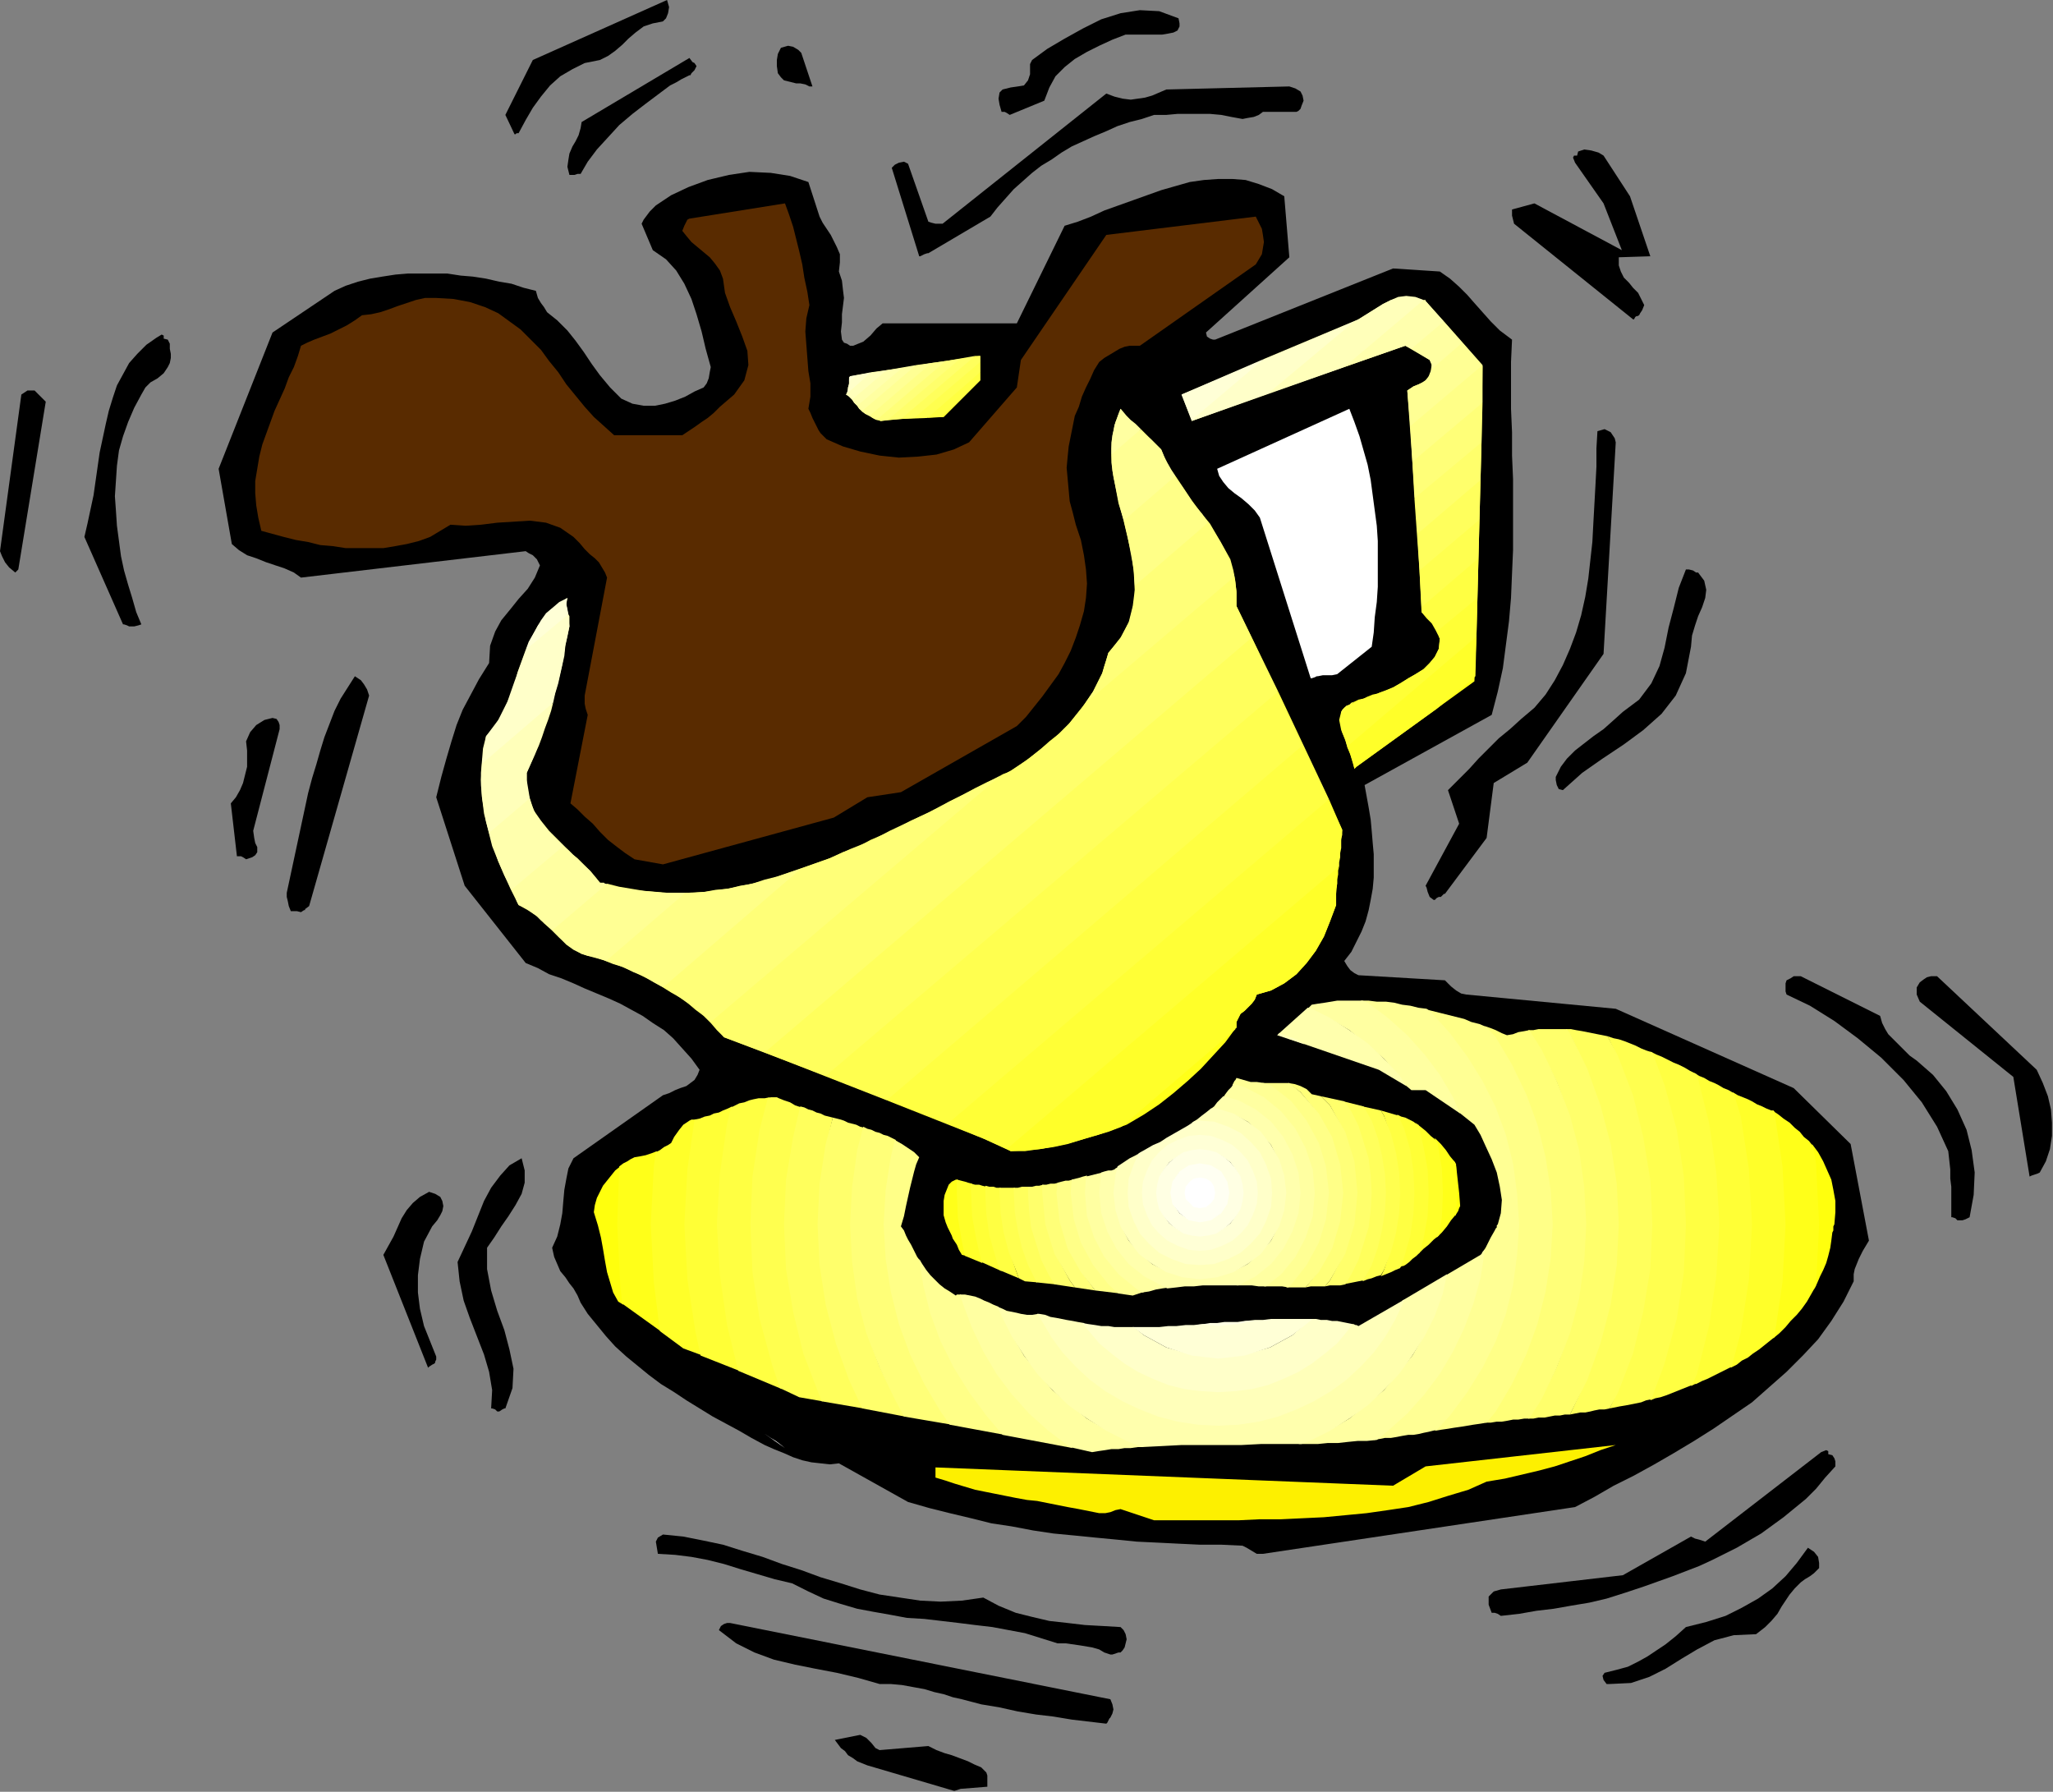 <?xml version="1.0" encoding="UTF-8" standalone="no"?>
<svg
   xmlns:dc="http://purl.org/dc/elements/1.1/"
   xmlns:cc="http://creativecommons.org/ns#"
   xmlns:rdf="http://www.w3.org/1999/02/22-rdf-syntax-ns#"
   xmlns:svg="http://www.w3.org/2000/svg"
   xmlns="http://www.w3.org/2000/svg"
   xmlns:sodipodi="http://sodipodi.sourceforge.net/DTD/sodipodi-0.dtd"
   xmlns:inkscape="http://www.inkscape.org/namespaces/inkscape"
   version="1.0"
   width="51.283mm"
   height="44.755mm"
   id="svg217"
   sodipodi:docname="AD003999.WMF">
  <rect width="100%" height="100%" fill="#808080" stroke="none"/>
  <sodipodi:namedview
     pagecolor="#ffffff"
     bordercolor="#666666"
     borderopacity="1"
     objecttolerance="10"
     gridtolerance="10"
     guidetolerance="10"
     inkscape:pageopacity="0"
     inkscape:pageshadow="2"
     inkscape:window-width="640"
     inkscape:window-height="480"
     id="namedview219" />
  <defs
     id="defs3">
    <pattern
       id="WMFhbasepattern"
       patternUnits="userSpaceOnUse"
       width="6"
       height="6"
       x="0"
       y="0" />
  </defs>
  <path
     style="fill:#000000;fill-rule:evenodd;fill-opacity:1;stroke:none;"
     d="  M 90.816,168.864   L 93.216,168.672   L 93.216,168.384   L 93.216,168   L 93.216,167.616   L 93.12,167.328   L 92.64,166.848   L 91.968,166.56   L 91.392,166.272   L 90.624,165.984   L 89.856,165.696   L 89.184,165.504   L 88.416,165.216   L 87.648,164.832   L 83.04,165.216   L 82.656,165.024   L 82.272,164.544   L 81.792,164.064   L 81.216,163.776   L 78.816,164.256   L 79.104,164.64   L 79.392,165.024   L 79.776,165.312   L 80.064,165.696   L 80.544,165.984   L 80.928,166.272   L 81.408,166.464   L 81.888,166.656   L 90.048,169.056   L 90.144,169.056   L 90.432,168.96   L 90.72,168.864   L 90.816,168.864  z "
     id="path5" />
  <path
     style="fill:#000000;fill-rule:evenodd;fill-opacity:1;stroke:none;"
     d="  M 104.448,162.72   L 104.544,162.624   L 104.64,162.432   L 104.736,162.24   L 104.832,162.144   L 105.024,161.76   L 105.12,161.376   L 105.024,160.896   L 104.832,160.416   L 68.928,153.216   L 68.64,153.216   L 68.352,153.312   L 68.064,153.504   L 67.872,153.888   L 69.504,155.136   L 71.232,156   L 73.056,156.672   L 75.072,157.152   L 76.992,157.536   L 79.008,157.92   L 81.024,158.4   L 83.04,158.976   L 84.096,158.976   L 85.152,159.072   L 86.208,159.264   L 87.264,159.456   L 88.224,159.744   L 89.088,159.936   L 89.952,160.224   L 90.816,160.416   L 92.64,160.896   L 94.368,161.184   L 96.096,161.568   L 97.824,161.856   L 99.456,162.048   L 101.184,162.336   L 102.816,162.528   L 104.448,162.72  z "
     id="path7" />
  <path
     style="fill:#000000;fill-rule:evenodd;fill-opacity:1;stroke:none;"
     d="  M 151.968,158.976   L 153.984,158.88   L 155.712,158.304   L 157.248,157.536   L 158.784,156.576   L 160.224,155.712   L 161.856,154.848   L 163.68,154.368   L 165.792,154.272   L 166.656,153.6   L 167.232,153.024   L 167.808,152.352   L 168.192,151.68   L 168.576,151.104   L 168.96,150.528   L 169.44,149.952   L 170.016,149.376   L 170.4,149.088   L 170.88,148.8   L 171.264,148.512   L 171.744,148.032   L 171.744,147.552   L 171.648,146.976   L 171.264,146.496   L 170.688,146.112   L 169.632,147.552   L 168.576,148.8   L 167.328,149.952   L 165.984,150.912   L 164.448,151.776   L 162.912,152.544   L 161.088,153.12   L 159.168,153.6   L 158.208,154.464   L 157.248,155.232   L 156.384,155.808   L 155.52,156.384   L 154.656,156.864   L 153.696,157.344   L 152.64,157.632   L 151.488,157.92   L 151.296,158.208   L 151.392,158.592   L 151.68,158.976   L 151.968,158.976  z "
     id="path9" />
  <path
     style="fill:#000000;fill-rule:evenodd;fill-opacity:1;stroke:none;"
     d="  M 105.792,156   L 105.888,155.904   L 105.984,155.808   L 106.176,155.52   L 106.272,155.136   L 106.368,154.752   L 106.272,154.272   L 106.08,153.888   L 105.792,153.6   L 104.16,153.504   L 102.432,153.408   L 100.8,153.216   L 99.072,153.024   L 97.44,152.64   L 95.904,152.256   L 94.272,151.584   L 92.832,150.816   L 90.816,151.104   L 88.8,151.2   L 86.88,151.104   L 84.96,150.816   L 83.04,150.528   L 81.216,150.048   L 79.392,149.472   L 77.472,148.896   L 75.648,148.224   L 73.824,147.648   L 72,146.976   L 70.08,146.4   L 68.256,145.824   L 66.432,145.44   L 64.512,145.056   L 62.592,144.864   L 62.112,145.152   L 61.92,145.536   L 62.016,146.112   L 62.112,146.688   L 63.744,146.784   L 65.28,146.976   L 66.816,147.264   L 68.352,147.648   L 69.888,148.128   L 71.52,148.608   L 73.152,149.088   L 74.784,149.472   L 76.32,150.24   L 77.76,150.912   L 79.296,151.392   L 80.928,151.872   L 82.464,152.16   L 84.096,152.448   L 85.632,152.736   L 87.264,152.832   L 88.896,153.024   L 90.528,153.216   L 92.064,153.408   L 93.696,153.6   L 95.232,153.888   L 96.768,154.176   L 98.304,154.656   L 99.84,155.136   L 100.608,155.136   L 101.28,155.232   L 101.952,155.328   L 102.528,155.424   L 103.104,155.52   L 103.776,155.712   L 104.256,156   L 104.832,156.192   L 105.024,156.192   L 105.312,156.096   L 105.6,156   L 105.792,156  z "
     id="path11" />
  <path
     style="fill:#000000;fill-rule:evenodd;fill-opacity:1;stroke:none;"
     d="  M 141.696,152.544   L 143.424,152.352   L 145.056,152.064   L 146.688,151.872   L 148.32,151.584   L 150.048,151.296   L 151.68,150.912   L 153.504,150.336   L 155.232,149.76   L 156.576,149.28   L 157.92,148.8   L 159.168,148.32   L 160.416,147.84   L 161.664,147.264   L 162.816,146.688   L 163.968,146.112   L 165.12,145.44   L 166.272,144.768   L 167.328,144   L 168.384,143.232   L 169.44,142.368   L 170.496,141.504   L 171.456,140.544   L 172.32,139.488   L 173.28,138.432   L 173.28,138.24   L 173.28,137.952   L 173.184,137.664   L 172.992,137.376   L 172.608,137.28   L 172.608,136.992   L 172.416,136.896   L 171.936,137.088   L 160.992,145.536   L 160.704,145.44   L 160.416,145.344   L 160.032,145.248   L 159.648,145.056   L 153.216,148.704   L 141.696,150.048   L 141.024,150.24   L 140.544,150.72   L 140.544,151.488   L 140.832,152.256   L 141.024,152.256   L 141.12,152.256   L 141.408,152.352   L 141.696,152.544  z "
     id="path13" />
  <path
     style="fill:#000000;fill-rule:evenodd;fill-opacity:1;stroke:none;"
     d="  M 119.232,146.688   L 148.704,142.272   L 150.528,141.312   L 152.352,140.256   L 154.272,139.296   L 156.192,138.24   L 158.016,137.184   L 159.936,136.032   L 161.76,134.88   L 163.584,133.632   L 165.408,132.384   L 167.04,130.944   L 168.672,129.504   L 170.208,127.968   L 171.648,126.432   L 172.896,124.704   L 174.048,122.88   L 175.008,120.96   L 175.008,120.288   L 175.104,119.808   L 175.296,119.328   L 175.488,118.848   L 175.68,118.464   L 175.872,118.08   L 176.16,117.6   L 176.448,117.12   L 174.72,108   L 169.344,102.72   L 152.544,95.232   L 138.432,93.888   L 137.952,93.792   L 137.472,93.504   L 136.992,93.12   L 136.416,92.544   L 128.256,92.064   L 127.872,91.872   L 127.488,91.584   L 127.2,91.2   L 126.912,90.72   L 127.584,89.856   L 128.064,88.896   L 128.544,87.936   L 128.928,86.976   L 129.216,85.92   L 129.408,84.96   L 129.6,83.904   L 129.696,82.848   L 129.696,81.696   L 129.696,80.64   L 129.6,79.584   L 129.504,78.432   L 129.408,77.376   L 129.216,76.224   L 129.024,75.168   L 128.832,74.112   L 140.832,67.488   L 141.408,65.28   L 141.888,63.072   L 142.176,60.864   L 142.464,58.656   L 142.656,56.448   L 142.752,54.144   L 142.848,51.936   L 142.848,49.728   L 142.848,47.424   L 142.848,45.216   L 142.752,43.008   L 142.752,40.8   L 142.656,38.592   L 142.656,36.384   L 142.656,34.176   L 142.752,32.064   L 141.6,31.2   L 140.736,30.336   L 139.968,29.472   L 139.2,28.608   L 138.528,27.84   L 137.76,27.072   L 136.896,26.304   L 135.936,25.632   L 131.52,25.344   L 114.72,32.064   L 114.528,32.064   L 114.24,31.968   L 113.952,31.776   L 113.856,31.392   L 121.728,24.288   L 121.248,18.528   L 120.096,17.856   L 118.848,17.376   L 117.6,16.992   L 116.352,16.896   L 115.008,16.896   L 113.664,16.992   L 112.32,17.184   L 110.976,17.568   L 109.632,17.952   L 108.288,18.432   L 106.944,18.912   L 105.6,19.392   L 104.256,19.872   L 103.008,20.448   L 101.76,20.928   L 100.512,21.312   L 96,30.528   L 83.328,30.528   L 82.752,31.008   L 82.176,31.68   L 81.504,32.256   L 80.544,32.64   L 80.256,32.64   L 79.968,32.448   L 79.68,32.352   L 79.488,32.064   L 79.392,31.296   L 79.488,30.432   L 79.488,29.664   L 79.584,28.896   L 79.68,28.128   L 79.584,27.36   L 79.488,26.496   L 79.2,25.632   L 79.296,24.768   L 79.296,24   L 79.008,23.328   L 78.72,22.752   L 78.432,22.176   L 78.048,21.6   L 77.664,21.024   L 77.376,20.448   L 76.32,17.184   L 74.592,16.608   L 72.768,16.32   L 70.752,16.224   L 68.832,16.512   L 66.816,16.992   L 64.992,17.664   L 63.36,18.432   L 61.92,19.392   L 61.344,19.968   L 61.056,20.352   L 60.768,20.736   L 60.576,21.12   L 61.632,23.616   L 62.88,24.48   L 63.84,25.536   L 64.608,26.784   L 65.28,28.224   L 65.76,29.664   L 66.24,31.296   L 66.624,32.928   L 67.104,34.656   L 67.008,35.136   L 66.912,35.712   L 66.72,36.192   L 66.432,36.576   L 65.568,36.96   L 64.704,37.44   L 63.744,37.824   L 62.784,38.112   L 61.824,38.304   L 60.768,38.304   L 59.712,38.112   L 58.656,37.632   L 57.6,36.576   L 56.64,35.424   L 55.872,34.368   L 55.104,33.216   L 54.336,32.16   L 53.568,31.2   L 52.608,30.24   L 51.648,29.472   L 51.36,28.992   L 51.072,28.608   L 50.784,28.128   L 50.592,27.456   L 49.44,27.168   L 48.288,26.784   L 47.136,26.592   L 45.888,26.304   L 44.64,26.112   L 43.488,26.016   L 42.24,25.824   L 40.992,25.824   L 39.744,25.824   L 38.496,25.824   L 37.344,25.92   L 36.096,26.112   L 34.944,26.304   L 33.792,26.592   L 32.64,26.976   L 31.584,27.456   L 25.728,31.392   L 20.64,44.256   L 21.888,51.36   L 22.56,51.936   L 23.328,52.416   L 24.192,52.704   L 25.152,53.088   L 26.016,53.376   L 26.88,53.664   L 27.744,54.048   L 28.416,54.528   L 49.632,52.032   L 49.92,52.224   L 50.304,52.416   L 50.688,52.8   L 50.976,53.376   L 50.496,54.528   L 49.824,55.584   L 48.96,56.544   L 48.192,57.504   L 47.328,58.56   L 46.752,59.616   L 46.272,60.96   L 46.176,62.592   L 45.216,64.128   L 44.448,65.568   L 43.68,67.008   L 43.104,68.448   L 42.624,69.984   L 42.144,71.616   L 41.664,73.344   L 41.184,75.264   L 43.872,83.616   L 49.632,90.912   L 50.784,91.392   L 51.84,91.968   L 52.992,92.352   L 54.144,92.832   L 55.2,93.312   L 56.352,93.792   L 57.504,94.272   L 58.56,94.752   L 59.616,95.328   L 60.672,95.904   L 61.632,96.576   L 62.688,97.248   L 63.552,98.016   L 64.416,98.976   L 65.28,99.936   L 66.048,100.992   L 65.856,101.472   L 65.568,101.952   L 65.184,102.24   L 64.8,102.528   L 64.224,102.72   L 63.744,102.912   L 63.168,103.2   L 62.592,103.392   L 54.144,109.344   L 53.664,110.304   L 53.472,111.264   L 53.28,112.32   L 53.184,113.376   L 53.088,114.528   L 52.896,115.584   L 52.608,116.736   L 52.128,117.792   L 52.32,118.656   L 52.608,119.328   L 52.896,120   L 53.376,120.576   L 53.76,121.152   L 54.144,121.632   L 54.528,122.304   L 54.816,122.976   L 55.488,124.032   L 56.352,125.088   L 57.216,126.144   L 58.08,127.104   L 59.136,128.064   L 60.192,128.928   L 61.248,129.792   L 62.4,130.656   L 63.648,131.424   L 64.8,132.192   L 66.048,132.96   L 67.296,133.728   L 68.544,134.4   L 69.792,135.072   L 70.944,135.744   L 72.192,136.416   L 73.056,136.8   L 74.016,137.184   L 74.88,137.568   L 75.744,137.856   L 76.608,138.048   L 77.472,138.144   L 78.336,138.24   L 79.2,138.144   L 85.728,141.792   L 87.744,142.368   L 89.664,142.848   L 91.68,143.328   L 93.6,143.808   L 95.52,144.096   L 97.536,144.48   L 99.456,144.768   L 101.472,144.96   L 103.392,145.152   L 105.408,145.344   L 107.328,145.536   L 109.344,145.632   L 111.264,145.728   L 113.28,145.824   L 115.296,145.824   L 117.312,145.92   L 117.696,146.112   L 118.176,146.4   L 118.656,146.688   L 119.232,146.688  z "
     id="path15" />
  <path
     style="fill:#fdf000;fill-rule:evenodd;fill-opacity:1;stroke:none;"
     d="  M 108.96,143.52   L 110.88,143.52   L 112.896,143.52   L 114.912,143.52   L 116.928,143.52   L 118.944,143.424   L 120.96,143.424   L 122.976,143.328   L 124.992,143.232   L 127.008,143.04   L 129.024,142.848   L 131.04,142.56   L 132.96,142.272   L 134.88,141.792   L 136.704,141.216   L 138.624,140.64   L 140.352,139.872   L 142.08,139.584   L 143.712,139.2   L 145.344,138.816   L 146.784,138.432   L 148.224,137.952   L 149.664,137.472   L 151.104,136.896   L 152.544,136.416   L 134.592,138.432   L 131.52,140.256   L 88.32,138.528   L 88.32,138.72   L 88.32,138.912   L 88.32,139.104   L 88.32,139.488   L 89.28,139.776   L 90.144,140.064   L 91.104,140.352   L 92.064,140.64   L 93.024,140.832   L 93.984,141.024   L 94.944,141.216   L 95.904,141.408   L 96.96,141.6   L 97.92,141.696   L 98.88,141.888   L 99.84,142.08   L 100.8,142.272   L 101.856,142.464   L 102.816,142.656   L 103.776,142.848   L 104.352,142.848   L 104.832,142.752   L 105.312,142.56   L 105.792,142.464   L 108.96,143.52  z "
     id="path17" />
  <path
     style="fill:#ffff0d;fill-rule:evenodd;fill-opacity:1;stroke:none;"
     d="  M 171.264,121.728   L 171.552,121.152   L 171.84,120.48   L 172.128,119.904   L 172.416,119.232   L 172.608,118.56   L 172.8,117.792   L 172.896,117.12   L 172.992,116.352   L 173.088,116.16   L 173.088,115.968   L 173.088,115.776   L 173.184,115.584   L 171.648,115.584   L 171.36,109.824   L 171.072,108   L 171.648,108.768   L 172.128,109.632   L 172.512,110.496   L 172.896,111.36   L 173.088,112.32   L 173.28,113.376   L 173.28,114.432   L 173.184,115.584   L 171.648,115.584   L 171.36,121.344   L 171.264,121.728  z    M 58.56,110.112   L 58.08,110.496   L 57.696,110.976   L 57.312,111.456   L 56.928,111.936   L 56.64,112.512   L 56.352,113.088   L 56.16,113.76   L 56.064,114.432   L 56.448,115.68   L 56.736,116.832   L 56.928,117.888   L 57.12,119.04   L 57.312,120.096   L 57.6,121.056   L 57.888,122.016   L 58.368,122.88   L 58.848,123.168   L 58.656,121.344   L 58.368,115.584   L 58.56,110.112  z   "
     id="path19" />
  <path
     style="fill:#ffff19;fill-rule:evenodd;fill-opacity:1;stroke:none;"
     d="  M 171.36,121.536   L 170.976,122.208   L 170.592,122.88   L 170.112,123.552   L 169.632,124.128   L 169.056,124.704   L 168.576,125.28   L 168,125.856   L 167.424,126.336   L 168.192,121.056   L 168.48,115.584   L 171.744,115.584   L 171.456,109.824   L 171.168,108.192   L 170.784,107.712   L 170.304,107.328   L 169.92,106.848   L 169.44,106.464   L 168.96,105.984   L 168.384,105.6   L 167.904,105.216   L 167.328,104.832   L 167.424,104.832   L 168.192,110.112   L 168.48,115.584   L 171.744,115.584   L 171.456,121.344   L 171.36,121.536  z    M 62.016,108.672   L 61.536,108.864   L 60.96,109.056   L 60.48,109.152   L 59.904,109.248   L 59.52,109.44   L 59.232,109.632   L 58.848,109.824   L 58.464,110.112   L 58.272,115.584   L 58.56,121.344   L 58.752,123.072   L 62.496,125.76   L 61.824,121.056   L 61.536,115.584   L 61.824,110.112   L 62.016,108.672  z   "
     id="path21" />
  <path
     style="fill:#ffff29;fill-rule:evenodd;fill-opacity:1;stroke:none;"
     d="  M 167.52,126.24   L 167.04,126.624   L 166.56,127.008   L 166.08,127.392   L 165.504,127.776   L 165.024,128.16   L 164.448,128.448   L 163.968,128.832   L 163.392,129.12   L 164.256,125.664   L 165.024,120.768   L 165.312,115.584   L 168.576,115.584   L 168.288,110.112   L 167.52,104.928   L 167.424,104.832   L 167.424,104.832   L 167.328,104.832   L 167.232,104.832   L 166.752,104.64   L 166.368,104.448   L 165.888,104.256   L 165.408,103.968   L 165.024,103.776   L 164.544,103.584   L 164.064,103.392   L 163.584,103.104   L 164.256,105.504   L 165.024,110.4   L 165.312,115.584   L 168.576,115.584   L 168.288,121.056   L 167.52,126.24  z    M 65.664,105.696   L 65.568,105.696   L 65.376,105.696   L 65.28,105.696   L 65.088,105.792   L 64.512,106.176   L 64.128,106.656   L 63.648,107.328   L 63.36,107.904   L 63.072,108.096   L 62.688,108.288   L 62.304,108.576   L 61.92,108.768   L 61.728,110.112   L 61.44,115.584   L 61.728,121.056   L 62.304,125.664   L 64.512,127.296   L 66.336,127.968   L 65.76,125.664   L 64.992,120.768   L 64.704,115.584   L 64.992,110.4   L 65.664,105.696  z   "
     id="path23" />
  <path
     style="fill:#ffff36;fill-rule:evenodd;fill-opacity:1;stroke:none;"
     d="  M 159.648,130.848   L 159.84,130.752   L 160.032,130.656   L 160.128,130.656   L 160.32,130.56   L 160.704,130.368   L 161.184,130.176   L 161.568,129.984   L 161.952,129.792   L 162.336,129.6   L 162.72,129.408   L 163.104,129.216   L 163.488,129.024   L 164.352,125.76   L 165.12,120.768   L 165.408,115.584   L 162.24,115.584   L 161.952,110.784   L 161.28,106.08   L 160.128,101.568   L 159.936,101.28   L 160.416,101.568   L 160.896,101.76   L 161.376,102.048   L 161.856,102.24   L 162.24,102.432   L 162.72,102.72   L 163.2,102.912   L 163.68,103.2   L 164.352,105.408   L 165.12,110.4   L 165.408,115.584   L 162.24,115.584   L 161.952,120.384   L 161.28,125.088   L 160.128,129.6   L 159.648,130.848  z    M 65.568,105.696   L 66.048,105.6   L 66.528,105.408   L 67.008,105.312   L 67.392,105.12   L 67.872,105.024   L 68.256,104.832   L 68.736,104.64   L 69.12,104.448   L 68.736,106.08   L 68.064,110.784   L 67.776,115.584   L 68.064,120.384   L 68.736,125.088   L 69.792,129.408   L 66.144,127.968   L 65.664,125.76   L 64.896,120.768   L 64.608,115.584   L 64.896,110.4   L 65.568,105.696  z   "
     id="path25" />
  <path
     style="fill:#ffff42;fill-rule:evenodd;fill-opacity:1;stroke:none;"
     d="  M 159.744,130.752   L 159.264,130.944   L 158.784,131.136   L 158.304,131.328   L 157.824,131.52   L 157.344,131.712   L 156.768,131.904   L 156.288,132   L 155.808,132.192   L 157.056,128.64   L 158.208,124.416   L 158.88,120.096   L 159.072,115.584   L 162.336,115.584   L 162.048,110.784   L 161.376,106.08   L 160.224,101.472   L 160.128,101.376   L 159.552,101.088   L 159.072,100.8   L 158.496,100.512   L 158.016,100.32   L 157.44,100.032   L 156.864,99.744   L 156.384,99.552   L 155.808,99.264   L 157.056,102.528   L 158.208,106.752   L 158.88,111.072   L 159.072,115.584   L 162.336,115.584   L 162.048,120.384   L 161.376,125.088   L 160.224,129.696   L 159.744,130.752  z    M 69.024,104.544   L 69.408,104.352   L 69.792,104.16   L 70.272,104.064   L 70.752,103.872   L 71.136,103.776   L 71.616,103.68   L 72.192,103.68   L 72.672,103.584   L 71.808,106.752   L 71.136,111.072   L 70.944,115.584   L 71.136,120.096   L 71.808,124.416   L 72.96,128.64   L 73.824,131.136   L 69.696,129.408   L 68.64,125.088   L 67.968,120.384   L 67.68,115.584   L 67.968,110.784   L 68.64,106.08   L 69.024,104.544  z   "
     id="path27" />
  <path
     style="fill:#ffff4f;fill-rule:evenodd;fill-opacity:1;stroke:none;"
     d="  M 155.904,132.096   L 155.424,132.192   L 154.944,132.384   L 154.464,132.48   L 153.984,132.576   L 153.504,132.672   L 152.928,132.768   L 152.448,132.864   L 151.968,132.96   L 152.64,131.52   L 154.08,127.776   L 155.04,123.84   L 155.712,119.808   L 155.904,115.584   L 159.168,115.584   L 158.976,111.072   L 158.304,106.656   L 157.152,102.432   L 156,99.36   L 155.424,99.168   L 154.944,98.976   L 154.368,98.688   L 153.888,98.496   L 153.408,98.304   L 152.832,98.112   L 152.352,98.016   L 151.776,97.824   L 152.64,99.648   L 154.08,103.392   L 155.04,107.328   L 155.712,111.36   L 155.904,115.584   L 159.168,115.584   L 158.976,120.096   L 158.304,124.512   L 157.152,128.736   L 155.904,132.096  z    M 75.648,104.544   L 75.072,104.352   L 74.592,104.064   L 74.016,103.872   L 73.536,103.68   L 73.344,103.584   L 73.056,103.584   L 72.768,103.584   L 72.48,103.68   L 71.712,106.656   L 71.04,111.072   L 70.848,115.584   L 71.04,120.096   L 71.712,124.512   L 72.864,128.736   L 73.632,131.04   L 75.456,131.904   L 77.664,132.288   L 77.376,131.52   L 75.936,127.776   L 74.976,123.84   L 74.304,119.808   L 74.112,115.584   L 74.304,111.36   L 74.976,107.328   L 75.648,104.544  z   "
     id="path29" />
  <path
     style="fill:#ffff5c;fill-rule:evenodd;fill-opacity:1;stroke:none;"
     d="  M 151.968,132.96   L 151.488,133.056   L 151.008,133.056   L 150.528,133.152   L 150.144,133.248   L 149.664,133.344   L 149.184,133.344   L 148.704,133.44   L 148.224,133.536   L 149.76,130.272   L 151.008,126.816   L 151.968,123.168   L 152.544,119.424   L 152.736,115.584   L 156,115.584   L 155.808,111.36   L 155.136,107.328   L 154.176,103.392   L 152.736,99.648   L 151.776,97.824   L 151.296,97.728   L 150.816,97.632   L 150.336,97.536   L 149.856,97.44   L 149.376,97.344   L 148.8,97.248   L 148.32,97.152   L 147.84,97.152   L 148.224,97.632   L 149.76,100.896   L 151.008,104.352   L 151.968,108   L 152.544,111.744   L 152.736,115.584   L 156,115.584   L 155.808,119.808   L 155.136,123.84   L 154.176,127.776   L 152.736,131.52   L 151.968,132.96  z    M 75.552,104.448   L 75.936,104.544   L 76.32,104.736   L 76.704,104.832   L 77.088,105.024   L 77.472,105.12   L 77.856,105.312   L 78.24,105.408   L 78.624,105.504   L 78.048,108   L 77.472,111.744   L 77.28,115.584   L 77.472,119.424   L 78.048,123.168   L 79.008,126.816   L 80.256,130.272   L 81.504,132.96   L 77.568,132.288   L 77.28,131.52   L 75.84,127.776   L 74.88,123.84   L 74.208,119.808   L 74.016,115.584   L 74.208,111.36   L 74.88,107.328   L 75.552,104.448  z   "
     id="path31" />
  <path
     style="fill:#ffff6b;fill-rule:evenodd;fill-opacity:1;stroke:none;"
     d="  M 148.224,133.536   L 147.744,133.536   L 147.264,133.632   L 146.784,133.632   L 146.304,133.728   L 145.824,133.824   L 145.248,133.824   L 144.768,133.92   L 144.288,133.92   L 145.44,132.096   L 146.976,129.024   L 148.128,125.856   L 148.992,122.592   L 149.472,119.136   L 149.664,115.584   L 152.832,115.584   L 152.64,111.744   L 152.064,108   L 151.104,104.352   L 149.856,100.896   L 148.224,97.536   L 147.936,97.152   L 147.456,97.152   L 147.072,97.152   L 146.592,97.152   L 146.112,97.152   L 145.728,97.152   L 145.248,97.152   L 144.768,97.248   L 144.288,97.248   L 145.44,99.072   L 146.976,102.144   L 148.128,105.312   L 148.992,108.576   L 149.472,112.032   L 149.664,115.584   L 152.832,115.584   L 152.64,119.424   L 152.064,123.168   L 151.104,126.816   L 149.856,130.272   L 148.224,133.536  z    M 78.624,105.504   L 79.008,105.6   L 79.392,105.696   L 79.68,105.792   L 80.064,105.984   L 80.448,106.08   L 80.832,106.176   L 81.216,106.368   L 81.6,106.464   L 81.024,108.576   L 80.544,112.032   L 80.352,115.584   L 80.544,119.136   L 81.024,122.592   L 81.888,125.856   L 83.04,129.024   L 84.576,132.096   L 85.44,133.728   L 81.408,132.96   L 80.16,130.272   L 78.912,126.816   L 77.952,123.168   L 77.376,119.424   L 77.184,115.584   L 77.376,111.744   L 77.952,108   L 78.624,105.504  z   "
     id="path33" />
  <path
     style="fill:#ffff78;fill-rule:evenodd;fill-opacity:1;stroke:none;"
     d="  M 144.384,133.92   L 143.904,133.92   L 143.328,134.016   L 142.848,134.016   L 142.368,134.112   L 141.792,134.208   L 141.312,134.208   L 140.736,134.304   L 140.256,134.304   L 141.12,133.152   L 142.656,130.56   L 144,127.872   L 145.056,124.896   L 145.824,121.92   L 146.304,118.848   L 146.496,115.584   L 149.76,115.584   L 149.568,112.032   L 149.088,108.576   L 148.224,105.312   L 146.976,102.048   L 145.536,99.072   L 144.384,97.248   L 143.904,97.344   L 143.328,97.44   L 142.848,97.632   L 142.272,97.728   L 141.792,97.536   L 141.216,97.248   L 140.736,97.056   L 140.16,96.864   L 141.12,98.016   L 142.656,100.608   L 144,103.296   L 145.056,106.272   L 145.824,109.248   L 146.304,112.32   L 146.496,115.584   L 149.76,115.584   L 149.568,119.136   L 149.088,122.592   L 148.224,125.856   L 146.976,129.12   L 145.536,132.096   L 144.384,133.92  z    M 81.504,106.368   L 81.888,106.56   L 82.272,106.656   L 82.656,106.848   L 83.04,106.944   L 83.424,107.136   L 83.808,107.232   L 84.192,107.424   L 84.576,107.616   L 84.192,109.248   L 83.712,112.32   L 83.52,115.584   L 83.712,118.848   L 84.192,121.92   L 84.96,124.896   L 86.016,127.872   L 87.36,130.56   L 88.896,133.152   L 89.856,134.496   L 85.344,133.728   L 84.48,132.096   L 83.04,129.12   L 81.792,125.856   L 80.928,122.592   L 80.448,119.136   L 80.256,115.584   L 80.448,112.032   L 80.928,108.576   L 81.504,106.368  z   "
     id="path35" />
  <path
     style="fill:#ffff87;fill-rule:evenodd;fill-opacity:1;stroke:none;"
     d="  M 140.352,134.304   L 139.776,134.4   L 139.104,134.496   L 138.528,134.592   L 137.952,134.688   L 137.28,134.784   L 136.704,134.88   L 136.032,134.976   L 135.456,135.072   L 136.8,133.536   L 138.432,131.424   L 139.872,129.024   L 141.12,126.528   L 142.08,123.936   L 142.752,121.248   L 143.136,118.464   L 143.328,115.584   L 146.592,115.584   L 146.4,112.32   L 145.92,109.248   L 145.152,106.176   L 144.096,103.296   L 142.752,100.512   L 141.216,97.92   L 140.352,96.96   L 139.68,96.672   L 138.912,96.48   L 138.24,96.192   L 137.472,96   L 136.704,95.808   L 135.936,95.616   L 135.168,95.424   L 134.4,95.232   L 134.976,95.616   L 136.8,97.632   L 138.432,99.744   L 139.872,102.144   L 141.12,104.64   L 142.08,107.232   L 142.752,109.92   L 143.136,112.704   L 143.328,115.584   L 146.592,115.584   L 146.4,118.848   L 145.92,121.92   L 145.152,124.992   L 144.096,127.872   L 142.752,130.656   L 141.216,133.248   L 140.352,134.304  z    M 86.88,119.04   L 86.592,118.656   L 86.4,118.272   L 86.208,117.888   L 86.016,117.504   L 85.728,117.024   L 85.536,116.64   L 85.344,116.16   L 85.056,115.776   L 85.344,114.816   L 85.536,113.856   L 85.728,112.992   L 85.92,112.128   L 86.112,111.36   L 86.304,110.592   L 86.496,109.92   L 86.784,109.248   L 86.304,108.768   L 85.728,108.384   L 85.152,108   L 84.48,107.616   L 84.096,109.248   L 83.616,112.32   L 83.424,115.584   L 83.616,118.848   L 84.096,121.92   L 84.864,124.992   L 85.92,127.872   L 87.264,130.656   L 88.8,133.248   L 89.664,134.496   L 94.848,135.456   L 93.216,133.536   L 91.584,131.424   L 90.144,129.024   L 88.896,126.528   L 87.936,123.936   L 87.264,121.248   L 86.88,119.04  z   "
     id="path37" />
  <path
     style="fill:#ffff94;fill-rule:evenodd;fill-opacity:1;stroke:none;"
     d="  M 129.696,135.936   L 130.272,135.84   L 130.752,135.744   L 131.328,135.744   L 131.904,135.648   L 132.384,135.552   L 132.96,135.456   L 133.44,135.456   L 134.016,135.36   L 134.4,135.264   L 134.88,135.168   L 135.264,135.072   L 135.648,134.976   L 136.896,133.632   L 138.528,131.424   L 139.968,129.12   L 141.216,126.624   L 142.176,124.032   L 142.848,121.344   L 143.232,118.464   L 143.424,115.584   L 141.408,115.584   L 141.312,115.68   L 141.312,115.872   L 141.216,115.968   L 141.12,116.16   L 140.736,116.832   L 140.448,117.408   L 140.256,117.792   L 140.064,118.08   L 140.064,118.176   L 139.68,120.672   L 139.008,123.072   L 138.144,125.376   L 137.088,127.584   L 135.84,129.6   L 134.4,131.52   L 132.768,133.344   L 130.944,134.976   L 129.696,135.936  z    M 128.448,94.464   L 129.216,94.464   L 129.984,94.56   L 130.848,94.56   L 131.616,94.656   L 132.384,94.848   L 133.152,94.944   L 133.92,95.136   L 134.688,95.232   L 135.072,95.52   L 136.896,97.536   L 138.528,99.744   L 139.968,102.048   L 141.216,104.544   L 142.176,107.136   L 142.848,109.824   L 143.232,112.704   L 143.424,115.584   L 141.408,115.584   L 141.696,114.528   L 141.792,113.28   L 141.6,112.032   L 141.312,110.688   L 140.832,109.44   L 140.256,108.192   L 139.776,107.136   L 139.2,106.176   L 137.76,105.024   L 137.088,103.584   L 135.84,101.568   L 134.4,99.648   L 132.768,97.824   L 130.944,96.192   L 129.024,94.752   L 128.448,94.464  z    M 90.72,122.208   L 90.624,122.208   L 90.528,122.208   L 90.336,122.208   L 90.24,122.304   L 89.664,121.92   L 89.184,121.632   L 88.704,121.248   L 88.224,120.768   L 87.84,120.384   L 87.456,119.904   L 87.072,119.328   L 86.784,118.848   L 87.168,121.344   L 87.84,124.032   L 88.8,126.624   L 90.048,129.12   L 91.488,131.424   L 93.12,133.632   L 94.656,135.456   L 101.28,136.704   L 100.992,136.416   L 99.072,134.976   L 97.248,133.344   L 95.616,131.52   L 94.176,129.6   L 92.928,127.584   L 91.872,125.376   L 91.008,123.072   L 90.72,122.208  z   "
     id="path39" />
  <path
     style="fill:#ffffa1;fill-rule:evenodd;fill-opacity:1;stroke:none;"
     d="  M 108,136.608   L 107.424,136.608   L 106.752,136.704   L 106.176,136.704   L 105.6,136.8   L 104.928,136.8   L 104.352,136.896   L 103.68,136.992   L 103.104,137.088   L 100.992,136.608   L 100.896,136.512   L 98.976,135.072   L 97.152,133.44   L 95.52,131.616   L 94.08,129.696   L 92.832,127.584   L 91.776,125.376   L 90.912,123.072   L 90.624,122.208   L 91.104,122.208   L 91.584,122.304   L 92.064,122.4   L 92.544,122.592   L 92.928,122.784   L 93.408,122.976   L 93.792,123.168   L 94.272,123.36   L 94.656,124.224   L 95.616,126.144   L 96.672,127.968   L 98.016,129.6   L 99.36,131.232   L 100.992,132.576   L 102.624,133.92   L 104.448,134.976   L 106.368,135.936   L 108,136.608  z    M 129.984,135.936   L 129.024,136.032   L 128.16,136.032   L 127.2,136.128   L 126.336,136.224   L 125.376,136.224   L 124.416,136.32   L 123.552,136.32   L 122.592,136.32   L 123.648,135.936   L 125.568,134.976   L 127.392,133.92   L 129.024,132.576   L 130.656,131.232   L 132,129.6   L 133.344,127.968   L 134.4,126.144   L 135.36,124.224   L 136.128,122.112   L 136.512,120.384   L 139.776,118.464   L 139.872,118.368   L 139.968,118.176   L 140.064,118.08   L 140.16,117.984   L 140.16,118.176   L 139.776,120.672   L 139.104,123.072   L 138.24,125.376   L 137.184,127.584   L 135.936,129.696   L 134.496,131.616   L 132.864,133.44   L 131.04,135.072   L 129.984,135.936  z    M 128.64,94.464   L 128.064,94.464   L 127.392,94.464   L 126.816,94.464   L 126.24,94.464   L 125.664,94.56   L 125.088,94.656   L 124.416,94.752   L 123.84,94.848   L 123.456,95.232   L 123.648,95.232   L 125.568,96.192   L 127.392,97.248   L 129.024,98.592   L 130.656,99.936   L 132,101.568   L 132.672,102.432   L 133.248,102.912   L 133.536,102.912   L 133.92,102.912   L 134.304,102.912   L 134.592,102.912   L 137.856,105.12   L 137.184,103.584   L 135.936,101.472   L 134.496,99.552   L 132.864,97.728   L 131.04,96.096   L 129.12,94.656   L 128.64,94.464  z   "
     id="path41" />
  <path
     style="fill:#ffffad;fill-rule:evenodd;fill-opacity:1;stroke:none;"
     d="  M 122.88,136.32   L 120.96,136.32   L 119.04,136.32   L 117.216,136.416   L 115.296,136.416   L 113.472,136.416   L 111.552,136.416   L 109.728,136.512   L 107.808,136.608   L 106.368,136.032   L 104.448,135.072   L 102.624,133.92   L 100.896,132.672   L 99.36,131.232   L 97.92,129.696   L 96.672,127.968   L 95.52,126.144   L 94.56,124.224   L 94.176,123.36   L 94.656,123.552   L 95.04,123.744   L 95.52,123.84   L 96,123.936   L 96.384,124.032   L 96.96,124.128   L 97.44,124.128   L 98.016,124.032   L 98.4,124.608   L 99.36,126.144   L 100.416,127.584   L 101.664,128.928   L 103.008,130.176   L 104.448,131.232   L 105.984,132.192   L 107.712,132.96   L 109.44,133.632   L 111.264,134.112   L 113.088,134.4   L 115.008,134.496   L 116.928,134.4   L 118.752,134.112   L 120.576,133.632   L 122.304,132.96   L 124.032,132.192   L 125.568,131.232   L 127.008,130.176   L 128.352,128.928   L 129.6,127.584   L 130.656,126.144   L 131.616,124.608   L 132.384,122.88   L 132.384,122.784   L 136.608,120.288   L 136.224,122.112   L 135.456,124.224   L 134.496,126.144   L 133.344,127.968   L 132.096,129.696   L 130.656,131.232   L 129.12,132.672   L 127.392,133.92   L 125.568,135.072   L 123.648,136.032   L 122.88,136.32  z    M 120.672,97.632   L 123.456,95.136   L 123.648,95.136   L 125.568,96.096   L 127.392,97.248   L 129.12,98.496   L 130.656,99.936   L 132.096,101.472   L 132.768,102.528   L 130.176,100.992   L 121.824,98.112   L 120.672,97.632  z   "
     id="path43" />
  <path
     style="fill:#ffffba;fill-rule:evenodd;fill-opacity:1;stroke:none;"
     d="  M 120.768,97.536   L 120.576,97.728   L 123.168,98.592   L 122.4,98.112   L 120.768,97.536  z    M 132.576,122.688   L 128.256,125.184   L 128.064,125.088   L 127.968,125.088   L 127.776,124.992   L 127.584,124.992   L 127.104,125.568   L 126.144,126.72   L 124.992,127.68   L 123.744,128.64   L 122.496,129.408   L 121.152,130.08   L 119.712,130.656   L 118.176,131.04   L 116.64,131.232   L 115.008,131.328   L 113.376,131.232   L 111.84,131.04   L 110.304,130.656   L 108.864,130.08   L 107.52,129.408   L 106.272,128.64   L 105.024,127.68   L 103.872,126.72   L 102.912,125.568   L 102.336,124.896   L 101.76,124.8   L 101.28,124.704   L 100.704,124.608   L 100.224,124.512   L 99.744,124.416   L 99.168,124.32   L 98.688,124.128   L 98.112,124.032   L 98.112,124.032   L 98.016,124.032   L 98.016,124.032   L 97.92,124.032   L 98.304,124.608   L 99.264,126.24   L 100.32,127.68   L 101.568,129.024   L 102.912,130.272   L 104.352,131.328   L 105.984,132.288   L 107.616,133.056   L 109.344,133.728   L 111.168,134.208   L 113.088,134.496   L 115.008,134.592   L 116.928,134.496   L 118.848,134.208   L 120.672,133.728   L 122.4,133.056   L 124.032,132.288   L 125.664,131.328   L 127.104,130.272   L 128.448,129.024   L 129.696,127.68   L 130.752,126.24   L 131.712,124.608   L 132.48,122.976   L 132.576,122.688  z   "
     id="path45" />
  <path
     style="fill:#ffffc9;fill-rule:evenodd;fill-opacity:1;stroke:none;"
     d="  M 123.744,124.512   L 124.224,124.512   L 124.704,124.608   L 125.28,124.608   L 125.76,124.704   L 126.24,124.704   L 126.72,124.8   L 127.2,124.896   L 127.68,124.992   L 127.2,125.664   L 126.24,126.816   L 125.088,127.776   L 123.84,128.736   L 122.592,129.504   L 121.152,130.176   L 119.712,130.752   L 118.176,131.136   L 116.64,131.328   L 115.008,131.424   L 113.376,131.328   L 111.84,131.136   L 110.304,130.752   L 108.864,130.176   L 107.424,129.504   L 106.176,128.736   L 104.928,127.776   L 103.776,126.816   L 102.816,125.664   L 102.144,124.896   L 102.72,124.992   L 103.392,125.088   L 103.968,125.184   L 104.64,125.184   L 105.216,125.28   L 105.792,125.28   L 106.464,125.28   L 107.04,125.28   L 108,126.048   L 110.112,127.2   L 112.512,127.872   L 115.008,128.16   L 117.504,127.872   L 119.904,127.2   L 122.016,126.048   L 123.744,124.512  z "
     id="path47" />
  <path
     style="fill:#ffffd6;fill-rule:evenodd;fill-opacity:1;stroke:none;"
     d="  M 117.6,124.704   L 118.464,124.608   L 119.232,124.608   L 120,124.512   L 120.768,124.512   L 121.632,124.512   L 122.4,124.512   L 123.168,124.512   L 123.936,124.512   L 123.936,124.512   L 122.016,126.048   L 119.904,127.2   L 117.504,127.968   L 115.008,128.256   L 112.512,127.968   L 110.112,127.2   L 108,126.048   L 106.944,125.28   L 107.808,125.28   L 108.576,125.28   L 109.44,125.28   L 110.304,125.184   L 111.072,125.184   L 111.936,125.088   L 112.704,125.088   L 113.568,124.992   L 115.008,125.088   L 116.928,124.896   L 117.6,124.704  z "
     id="path49" />
  <path
     style="fill:#ffffe3;fill-rule:evenodd;fill-opacity:1;stroke:none;"
     d="  M 112.992,124.992   L 113.664,124.992   L 114.24,124.896   L 114.912,124.896   L 115.584,124.8   L 116.256,124.8   L 116.832,124.8   L 117.504,124.704   L 118.08,124.704   L 116.928,124.992   L 115.008,125.184   L 113.088,124.992   L 112.992,124.992  z "
     id="path51" />
  <path
     style="fill:#ffffff;fill-rule:evenodd;fill-opacity:1;stroke:none;"
     d="  M 74.112,136.704   L 73.632,136.32   L 73.248,136.032   L 72.768,135.744   L 72.192,135.36   L 74.112,136.704  z "
     id="path53" />
  <path
     style="fill:#000000;fill-rule:evenodd;fill-opacity:1;stroke:none;"
     d="  M 47.04,133.248   L 47.136,133.248   L 47.424,133.056   L 47.616,132.96   L 47.712,132.96   L 48.384,131.04   L 48.48,129.216   L 48.096,127.392   L 47.616,125.568   L 46.944,123.744   L 46.368,121.824   L 45.984,119.808   L 45.984,117.792   L 46.656,116.832   L 47.328,115.776   L 48,114.816   L 48.672,113.76   L 49.248,112.704   L 49.536,111.648   L 49.536,110.496   L 49.248,109.344   L 48.096,110.016   L 47.232,110.976   L 46.368,112.128   L 45.696,113.376   L 45.12,114.816   L 44.544,116.256   L 43.872,117.696   L 43.2,119.136   L 43.392,120.96   L 43.776,122.784   L 44.352,124.416   L 45.024,126.144   L 45.696,127.872   L 46.176,129.504   L 46.464,131.232   L 46.368,132.96   L 46.464,132.96   L 46.752,133.056   L 46.944,133.248   L 47.04,133.248  z "
     id="path55" />
  <path
     style="fill:#000000;fill-rule:evenodd;fill-opacity:1;stroke:none;"
     d="  M 41.088,128.64   L 41.088,128.544   L 41.184,128.352   L 41.184,128.16   L 41.184,128.064   L 40.608,126.624   L 40.032,125.184   L 39.648,123.552   L 39.456,122.016   L 39.456,120.384   L 39.648,118.848   L 40.032,117.216   L 40.8,115.776   L 41.28,115.2   L 41.568,114.72   L 41.76,114.336   L 41.856,113.856   L 41.76,113.376   L 41.568,112.992   L 41.088,112.704   L 40.512,112.512   L 39.648,112.992   L 38.976,113.568   L 38.4,114.24   L 37.92,115.008   L 37.536,115.872   L 37.152,116.736   L 36.672,117.6   L 36.192,118.464   L 40.416,129.12   L 40.512,129.024   L 40.8,128.832   L 40.992,128.736   L 41.088,128.64  z "
     id="path57" />
  <path
     style="fill:#ffff0d;fill-rule:evenodd;fill-opacity:1;stroke:none;"
     d="  M 137.376,114.816   L 137.472,114.624   L 137.664,114.336   L 137.76,114.048   L 137.856,113.856   L 137.76,112.608   L 137.472,112.608   L 137.376,110.112   L 137.184,109.536   L 137.28,109.632   L 137.376,109.728   L 137.472,109.92   L 137.472,110.016   L 137.76,112.608   L 137.472,112.608   L 137.376,114.816  z "
     id="path59" />
  <path
     style="fill:#ffff19;fill-rule:evenodd;fill-opacity:1;stroke:none;"
     d="  M 137.472,114.624   L 136.992,115.2   L 136.608,115.776   L 136.128,116.352   L 135.648,116.832   L 136.032,114.912   L 136.128,112.608   L 137.568,112.608   L 137.472,110.112   L 137.376,109.728   L 136.896,109.152   L 136.512,108.576   L 136.032,108   L 135.456,107.424   L 135.648,108   L 136.032,110.304   L 136.128,112.608   L 137.568,112.608   L 137.472,114.624  z    M 90.432,111.36   L 90.432,111.36   L 90.336,111.36   L 90.336,111.36   L 90.24,111.36   L 89.856,111.552   L 89.568,111.84   L 89.376,112.32   L 89.184,112.8   L 89.088,113.376   L 89.088,114.048   L 89.088,114.72   L 89.28,115.392   L 89.472,115.872   L 89.664,116.256   L 89.856,116.64   L 89.952,116.928   L 90.144,117.216   L 90.336,117.504   L 90.528,117.984   L 90.816,118.464   L 91.2,118.56   L 90.912,117.216   L 90.528,114.912   L 90.432,112.608   L 90.432,111.36  z   "
     id="path61" />
  <path
     style="fill:#ffff29;fill-rule:evenodd;fill-opacity:1;stroke:none;"
     d="  M 135.84,116.64   L 135.36,117.024   L 134.88,117.504   L 134.4,117.888   L 133.92,118.368   L 134.304,116.928   L 134.688,114.816   L 134.784,112.608   L 136.224,112.608   L 136.128,110.304   L 135.744,108   L 135.552,107.616   L 135.072,107.232   L 134.592,106.752   L 134.112,106.368   L 133.632,105.984   L 133.824,106.272   L 134.304,108.288   L 134.688,110.4   L 134.784,112.608   L 136.224,112.608   L 136.128,114.912   L 135.84,116.64  z    M 90.336,111.36   L 90.72,111.456   L 91.104,111.552   L 91.392,111.648   L 91.776,111.744   L 91.776,112.608   L 91.872,114.816   L 92.256,116.928   L 92.736,118.944   L 92.736,119.232   L 91.104,118.56   L 90.816,117.216   L 90.432,114.912   L 90.336,112.608   L 90.336,111.36  z   "
     id="path63" />
  <path
     style="fill:#ffff36;fill-rule:evenodd;fill-opacity:1;stroke:none;"
     d="  M 132,119.712   L 132.192,119.616   L 132.384,119.52   L 132.48,119.52   L 132.672,119.424   L 133.056,119.136   L 133.344,118.848   L 133.728,118.56   L 134.016,118.272   L 134.4,116.928   L 134.784,114.816   L 134.88,112.608   L 133.44,112.608   L 133.344,110.592   L 133.056,108.576   L 132.48,106.656   L 131.904,105.216   L 132.288,105.408   L 132.672,105.504   L 133.056,105.696   L 133.44,105.888   L 133.824,106.176   L 133.92,106.176   L 134.4,108.288   L 134.784,110.4   L 134.88,112.608   L 133.44,112.608   L 133.344,114.624   L 133.056,116.64   L 132.48,118.56   L 132,119.712  z    M 91.68,111.744   L 92.064,111.84   L 92.448,111.84   L 92.736,111.936   L 93.12,112.032   L 93.12,112.608   L 93.216,114.624   L 93.504,116.64   L 94.08,118.56   L 94.56,120   L 92.64,119.136   L 92.64,119.04   L 92.16,116.928   L 91.776,114.816   L 91.68,112.608   L 91.68,111.744  z   "
     id="path65" />
  <path
     style="fill:#ffff42;fill-rule:evenodd;fill-opacity:1;stroke:none;"
     d="  M 132.192,119.712   L 131.712,119.904   L 131.328,120.096   L 130.848,120.288   L 130.368,120.48   L 130.656,119.904   L 131.232,118.176   L 131.712,116.352   L 132,114.528   L 132.096,112.608   L 133.536,112.608   L 133.44,110.592   L 133.152,108.576   L 132.576,106.56   L 132,105.312   L 130.368,104.832   L 130.656,105.312   L 131.232,107.04   L 131.712,108.864   L 132,110.688   L 132.096,112.608   L 133.536,112.608   L 133.44,114.624   L 133.152,116.64   L 132.576,118.656   L 132.192,119.712  z    M 93.024,111.936   L 93.408,112.032   L 93.792,112.032   L 94.08,112.128   L 94.464,112.128   L 94.464,112.608   L 94.56,114.528   L 94.848,116.352   L 95.328,118.176   L 95.904,119.904   L 96.192,120.672   L 94.368,119.904   L 93.984,118.656   L 93.408,116.64   L 93.12,114.624   L 93.024,112.608   L 93.024,111.936  z   "
     id="path67" />
  <path
     style="fill:#ffff4f;fill-rule:evenodd;fill-opacity:1;stroke:none;"
     d="  M 130.368,120.384   L 129.984,120.48   L 129.504,120.672   L 129.12,120.768   L 128.64,120.96   L 129.408,119.424   L 129.984,117.792   L 130.368,116.16   L 130.656,114.432   L 130.752,112.608   L 132.192,112.608   L 132.096,110.688   L 131.808,108.864   L 131.328,107.04   L 130.656,105.312   L 130.368,104.832   L 128.64,104.448   L 129.408,105.792   L 129.984,107.424   L 130.368,109.056   L 130.656,110.784   L 130.752,112.608   L 132.192,112.608   L 132.096,114.528   L 131.808,116.352   L 131.328,118.176   L 130.656,119.904   L 130.368,120.384  z    M 94.368,112.128   L 94.752,112.128   L 95.136,112.128   L 95.424,112.128   L 95.808,112.128   L 95.808,112.608   L 95.904,114.432   L 96.192,116.16   L 96.576,117.792   L 97.152,119.424   L 97.92,120.96   L 97.92,121.056   L 96.768,120.96   L 96.192,120.672   L 95.904,119.904   L 95.232,118.176   L 94.752,116.352   L 94.464,114.528   L 94.368,112.608   L 94.368,112.128  z   "
     id="path69" />
  <path
     style="fill:#ffff5c;fill-rule:evenodd;fill-opacity:1;stroke:none;"
     d="  M 128.736,120.864   L 128.256,120.96   L 127.776,121.056   L 127.296,121.152   L 126.816,121.248   L 127.488,120.288   L 128.16,118.848   L 128.64,117.408   L 129.12,115.872   L 129.312,114.24   L 129.408,112.608   L 130.848,112.608   L 130.752,110.784   L 130.464,109.056   L 130.08,107.424   L 129.504,105.792   L 128.736,104.448   L 126.816,103.968   L 127.488,104.928   L 128.16,106.368   L 128.64,107.808   L 129.12,109.344   L 129.312,110.976   L 129.408,112.608   L 130.848,112.608   L 130.752,114.432   L 130.464,116.16   L 130.08,117.792   L 129.504,119.424   L 128.736,120.864  z    M 95.712,112.128   L 96.096,112.128   L 96.48,112.032   L 96.768,112.032   L 97.152,112.032   L 97.152,112.608   L 97.248,114.24   L 97.44,115.872   L 97.92,117.408   L 98.4,118.848   L 99.072,120.288   L 99.648,121.248   L 97.824,121.056   L 97.824,120.96   L 97.056,119.424   L 96.48,117.792   L 96.096,116.16   L 95.808,114.432   L 95.712,112.608   L 95.712,112.128  z   "
     id="path71" />
  <path
     style="fill:#ffff6b;fill-rule:evenodd;fill-opacity:1;stroke:none;"
     d="  M 127.008,121.248   L 126.528,121.344   L 126.048,121.344   L 125.568,121.344   L 125.088,121.44   L 125.568,120.864   L 126.912,118.368   L 127.776,115.584   L 128.064,112.608   L 129.504,112.608   L 129.408,110.976   L 129.216,109.344   L 128.736,107.808   L 128.256,106.272   L 127.584,104.928   L 126.912,103.968   L 124.704,103.488   L 125.568,104.352   L 126.912,106.848   L 127.776,109.632   L 128.064,112.608   L 129.504,112.608   L 129.408,114.24   L 129.216,115.872   L 128.736,117.408   L 128.256,118.944   L 127.584,120.288   L 127.008,121.248  z    M 97.056,112.032   L 97.44,112.032   L 97.824,111.936   L 98.112,111.936   L 98.496,111.84   L 98.496,112.608   L 98.784,115.584   L 99.648,118.368   L 100.992,120.864   L 101.472,121.536   L 99.552,121.248   L 98.976,120.288   L 98.304,118.944   L 97.824,117.408   L 97.344,115.872   L 97.152,114.24   L 97.056,112.608   L 97.056,112.032  z   "
     id="path73" />
  <path
     style="fill:#ffff78;fill-rule:evenodd;fill-opacity:1;stroke:none;"
     d="  M 125.088,121.44   L 124.608,121.44   L 124.224,121.44   L 123.744,121.44   L 123.264,121.536   L 124.416,120.096   L 125.664,117.792   L 126.432,115.296   L 126.72,112.608   L 128.16,112.608   L 127.872,109.632   L 127.008,106.848   L 125.568,104.352   L 124.704,103.488   L 123.84,103.296   L 123.36,102.816   L 122.784,102.528   L 122.208,102.336   L 121.632,102.24   L 122.784,103.104   L 124.416,105.12   L 125.664,107.424   L 126.432,109.92   L 126.72,112.608   L 128.16,112.608   L 127.872,115.584   L 127.008,118.368   L 125.568,120.864   L 125.088,121.44  z    M 98.4,111.84   L 98.784,111.84   L 99.168,111.744   L 99.552,111.744   L 99.936,111.648   L 99.84,112.608   L 100.128,115.296   L 100.896,117.792   L 102.144,120.096   L 103.392,121.824   L 101.472,121.536   L 100.992,120.864   L 99.552,118.368   L 98.688,115.584   L 98.4,112.608   L 98.4,111.84  z   "
     id="path75" />
  <path
     style="fill:#ffff87;fill-rule:evenodd;fill-opacity:1;stroke:none;"
     d="  M 123.264,121.536   L 122.784,121.536   L 122.4,121.536   L 121.92,121.536   L 121.44,121.536   L 121.824,121.152   L 123.264,119.328   L 124.416,117.312   L 125.088,115.008   L 125.376,112.608   L 126.816,112.608   L 126.528,109.92   L 125.76,107.328   L 124.512,105.12   L 122.784,103.104   L 121.728,102.24   L 121.056,102.24   L 120.48,102.24   L 119.808,102.24   L 119.136,102.24   L 120,102.624   L 121.824,104.064   L 123.264,105.888   L 124.416,107.904   L 125.088,110.208   L 125.376,112.608   L 126.816,112.608   L 126.528,115.296   L 125.76,117.888   L 124.512,120.096   L 123.264,121.536  z    M 99.84,111.648   L 100.224,111.552   L 100.608,111.456   L 100.896,111.456   L 101.28,111.36   L 101.184,112.608   L 101.472,115.008   L 102.144,117.312   L 103.296,119.328   L 104.736,121.152   L 105.792,122.112   L 103.392,121.824   L 102.048,120.096   L 100.8,117.888   L 100.032,115.296   L 99.744,112.608   L 99.84,111.648  z   "
     id="path77" />
  <path
     style="fill:#ffff94;fill-rule:evenodd;fill-opacity:1;stroke:none;"
     d="  M 108,122.016   L 107.808,122.016   L 107.52,122.112   L 107.232,122.208   L 106.944,122.304   L 105.6,122.112   L 104.64,121.248   L 103.2,119.424   L 102.048,117.312   L 101.376,115.104   L 101.088,112.608   L 101.184,111.36   L 101.568,111.264   L 101.952,111.168   L 102.24,111.072   L 102.624,110.976   L 102.528,112.608   L 102.72,114.72   L 103.392,116.736   L 104.352,118.56   L 105.696,120.192   L 107.328,121.536   L 108,122.016  z    M 121.632,121.536   L 121.056,121.44   L 120.48,121.44   L 119.904,121.44   L 119.328,121.44   L 120.864,120.192   L 122.208,118.56   L 123.168,116.736   L 123.84,114.72   L 124.032,112.608   L 125.472,112.608   L 125.184,110.112   L 124.512,107.904   L 123.36,105.792   L 121.92,103.968   L 120.096,102.528   L 119.328,102.24   L 118.656,102.144   L 118.08,102.144   L 117.408,101.952   L 116.736,101.76   L 116.64,101.952   L 116.544,102.048   L 116.448,102.24   L 116.352,102.432   L 117.408,102.72   L 119.232,103.68   L 120.864,105.024   L 122.208,106.656   L 123.168,108.48   L 123.84,110.496   L 124.032,112.608   L 125.472,112.608   L 125.184,115.104   L 124.512,117.312   L 123.36,119.424   L 121.92,121.248   L 121.632,121.536  z   "
     id="path79" />
  <path
     style="fill:#ffffa1;fill-rule:evenodd;fill-opacity:1;stroke:none;"
     d="  M 110.4,121.536   L 109.728,121.632   L 109.152,121.728   L 108.48,121.92   L 107.808,122.016   L 107.232,121.632   L 105.6,120.288   L 104.256,118.656   L 103.296,116.832   L 102.624,114.816   L 102.432,112.608   L 102.528,111.072   L 102.912,110.976   L 103.296,110.88   L 103.68,110.784   L 104.064,110.688   L 104.064,110.688   L 103.872,112.608   L 104.064,114.528   L 104.64,116.256   L 105.504,117.888   L 106.656,119.232   L 108,120.384   L 109.632,121.248   L 110.4,121.536  z    M 119.52,121.44   L 118.848,121.44   L 118.176,121.344   L 117.408,121.344   L 116.736,121.344   L 116.928,121.248   L 118.56,120.384   L 119.904,119.232   L 121.056,117.888   L 121.92,116.256   L 122.496,114.528   L 122.688,112.608   L 124.128,112.608   L 123.936,110.4   L 123.264,108.384   L 122.304,106.56   L 120.96,104.928   L 119.328,103.584   L 117.504,102.624   L 116.448,102.336   L 116.256,102.624   L 115.968,102.912   L 115.68,103.296   L 115.488,103.584   L 116.928,103.968   L 118.56,104.832   L 119.904,105.984   L 121.056,107.328   L 121.92,108.96   L 122.496,110.688   L 122.688,112.608   L 124.128,112.608   L 123.936,114.816   L 123.264,116.832   L 122.304,118.656   L 120.96,120.288   L 119.52,121.44  z   "
     id="path81" />
  <path
     style="fill:#ffffad;fill-rule:evenodd;fill-opacity:1;stroke:none;"
     d="  M 116.928,121.344   L 116.064,121.344   L 115.2,121.344   L 114.336,121.344   L 113.568,121.344   L 112.704,121.44   L 111.84,121.44   L 111.072,121.536   L 110.208,121.632   L 109.632,121.344   L 108,120.48   L 106.56,119.328   L 105.408,117.888   L 104.544,116.256   L 103.968,114.528   L 103.776,112.608   L 103.968,110.688   L 103.968,110.688   L 104.256,110.592   L 104.64,110.496   L 104.928,110.496   L 105.216,110.4   L 105.312,110.304   L 105.504,110.208   L 105.6,110.112   L 105.696,110.016   L 105.408,110.976   L 105.216,112.608   L 105.408,114.24   L 105.888,115.776   L 106.56,117.12   L 107.616,118.272   L 108.768,119.328   L 110.112,120   L 111.648,120.48   L 113.28,120.672   L 114.912,120.48   L 116.448,120   L 117.792,119.328   L 118.944,118.272   L 120,117.12   L 120.672,115.776   L 121.152,114.24   L 121.344,112.608   L 122.784,112.608   L 122.592,110.688   L 122.016,108.96   L 121.152,107.328   L 120,105.888   L 118.56,104.736   L 116.928,103.872   L 115.488,103.488   L 115.2,103.776   L 114.912,104.064   L 114.624,104.448   L 114.24,104.736   L 114.912,104.736   L 116.448,105.216   L 117.792,105.888   L 118.944,106.944   L 120,108.096   L 120.672,109.44   L 121.152,110.976   L 121.344,112.608   L 122.784,112.608   L 122.592,114.528   L 122.016,116.256   L 121.152,117.888   L 120,119.328   L 118.56,120.48   L 116.928,121.344  z "
     id="path83" />
  <path
     style="fill:#ffffba;fill-rule:evenodd;fill-opacity:1;stroke:none;"
     d="  M 112.512,105.984   L 112.992,105.696   L 113.472,105.312   L 113.856,105.024   L 114.336,104.64   L 114.912,104.64   L 116.448,105.12   L 117.792,105.888   L 119.04,106.848   L 120,108.096   L 120.768,109.44   L 121.248,110.976   L 121.44,112.608   L 120,112.608   L 119.904,113.952   L 119.424,115.2   L 118.848,116.352   L 117.984,117.312   L 117.024,118.176   L 115.872,118.752   L 114.624,119.232   L 113.28,119.328   L 111.936,119.232   L 110.688,118.752   L 109.536,118.176   L 108.576,117.312   L 107.712,116.352   L 107.136,115.2   L 106.656,113.952   L 106.56,112.608   L 106.656,111.264   L 107.136,110.016   L 107.712,108.864   L 107.904,108.672   L 107.232,109.056   L 106.656,109.344   L 106.08,109.728   L 105.504,110.112   L 105.312,110.976   L 105.12,112.608   L 105.312,114.24   L 105.792,115.776   L 106.56,117.12   L 107.52,118.368   L 108.768,119.328   L 110.112,120.096   L 111.648,120.576   L 113.28,120.768   L 114.912,120.576   L 116.448,120.096   L 117.792,119.328   L 119.04,118.368   L 120,117.12   L 120.768,115.776   L 121.248,114.24   L 121.44,112.608   L 120,112.608   L 119.904,111.264   L 119.424,110.016   L 118.848,108.864   L 117.984,107.904   L 117.024,107.04   L 115.872,106.464   L 114.624,105.984   L 113.28,105.888   L 112.512,105.984  z "
     id="path85" />
  <path
     style="fill:#ffffc9;fill-rule:evenodd;fill-opacity:1;stroke:none;"
     d="  M 107.52,108.864   L 108.192,108.48   L 108.864,108.096   L 109.536,107.808   L 110.112,107.424   L 110.784,107.04   L 111.456,106.656   L 112.128,106.272   L 112.704,105.888   L 113.28,105.792   L 114.624,105.888   L 115.968,106.368   L 117.12,106.944   L 118.08,107.808   L 118.944,108.768   L 119.52,109.92   L 120,111.264   L 120.096,112.608   L 118.656,112.608   L 118.56,113.664   L 118.176,114.624   L 117.696,115.584   L 117.024,116.352   L 116.256,117.024   L 115.296,117.504   L 114.336,117.888   L 113.28,117.984   L 112.224,117.888   L 111.264,117.504   L 110.304,117.024   L 109.536,116.352   L 108.864,115.584   L 108.384,114.624   L 108,113.664   L 107.904,112.608   L 108,111.552   L 108.384,110.592   L 108.864,109.632   L 109.536,108.864   L 110.304,108.192   L 111.264,107.712   L 112.224,107.328   L 113.28,107.232   L 114.336,107.328   L 115.296,107.712   L 116.256,108.192   L 117.024,108.864   L 117.696,109.632   L 118.176,110.592   L 118.56,111.552   L 118.656,112.608   L 120.096,112.608   L 120,113.952   L 119.52,115.296   L 118.944,116.448   L 118.08,117.408   L 117.12,118.272   L 115.968,118.848   L 114.624,119.328   L 113.28,119.424   L 111.936,119.328   L 110.592,118.848   L 109.44,118.272   L 108.48,117.408   L 107.616,116.448   L 107.04,115.296   L 106.56,113.952   L 106.464,112.608   L 106.56,111.264   L 107.04,109.92   L 107.52,108.864  z "
     id="path87" />
  <path
     style="fill:#ffffd6;fill-rule:evenodd;fill-opacity:1;stroke:none;"
     d="  M 118.752,112.608   L 118.656,111.552   L 118.272,110.496   L 117.792,109.536   L 117.12,108.768   L 116.352,108.096   L 115.392,107.616   L 114.336,107.232   L 113.28,107.136   L 112.224,107.232   L 111.168,107.616   L 110.208,108.096   L 109.44,108.768   L 108.768,109.536   L 108.288,110.496   L 107.904,111.552   L 107.808,112.608   L 107.904,113.664   L 108.288,114.72   L 108.768,115.68   L 109.44,116.448   L 110.208,117.12   L 111.168,117.6   L 112.224,117.984   L 113.28,118.08   L 114.336,117.984   L 115.392,117.6   L 116.352,117.12   L 117.12,116.448   L 117.792,115.68   L 118.272,114.72   L 118.656,113.664   L 118.752,112.608   L 117.312,112.608   L 117.216,111.84   L 117.024,111.072   L 116.64,110.4   L 116.16,109.728   L 115.488,109.248   L 114.816,108.864   L 114.048,108.672   L 113.28,108.576   L 112.512,108.672   L 111.744,108.864   L 111.072,109.248   L 110.4,109.728   L 109.92,110.4   L 109.536,111.072   L 109.344,111.84   L 109.248,112.608   L 109.344,113.376   L 109.536,114.144   L 109.92,114.816   L 110.4,115.488   L 111.072,115.968   L 111.744,116.352   L 112.512,116.544   L 113.28,116.64   L 114.048,116.544   L 114.816,116.352   L 115.488,115.968   L 116.16,115.488   L 116.64,114.816   L 117.024,114.144   L 117.216,113.376   L 117.312,112.608   L 118.752,112.608  z "
     id="path89" />
  <path
     style="fill:#ffffe3;fill-rule:evenodd;fill-opacity:1;stroke:none;"
     d="  M 117.408,112.608   L 117.312,111.84   L 117.12,111.072   L 116.64,110.304   L 116.16,109.728   L 115.584,109.248   L 114.816,108.768   L 114.048,108.576   L 113.28,108.48   L 112.512,108.576   L 111.744,108.768   L 110.976,109.248   L 110.4,109.728   L 109.92,110.304   L 109.44,111.072   L 109.248,111.84   L 109.152,112.608   L 109.248,113.376   L 109.44,114.144   L 109.92,114.912   L 110.4,115.488   L 110.976,115.968   L 111.744,116.448   L 112.512,116.64   L 113.28,116.736   L 114.048,116.64   L 114.816,116.448   L 115.584,115.968   L 116.16,115.488   L 116.64,114.912   L 117.12,114.144   L 117.312,113.376   L 117.408,112.608   L 115.968,112.608   L 115.776,111.552   L 115.2,110.688   L 114.336,110.112   L 113.28,109.92   L 112.224,110.112   L 111.36,110.688   L 110.784,111.552   L 110.592,112.608   L 110.784,113.664   L 111.36,114.528   L 112.224,115.104   L 113.28,115.296   L 114.336,115.104   L 115.2,114.528   L 115.776,113.664   L 115.968,112.608   L 117.408,112.608  z "
     id="path91" />
  <path
     style="fill:#fffff2;fill-rule:evenodd;fill-opacity:1;stroke:none;"
     d="  M 116.064,112.608   L 115.872,111.552   L 115.296,110.592   L 114.336,110.016   L 113.28,109.824   L 112.224,110.016   L 111.36,110.592   L 110.688,111.552   L 110.496,112.608   L 110.688,113.664   L 111.36,114.528   L 112.224,115.2   L 113.28,115.392   L 114.336,115.2   L 115.296,114.528   L 115.872,113.664   L 116.064,112.608   L 116.064,112.608  z "
     id="path93" />
  <path
     style="fill:#ffffff;fill-rule:evenodd;fill-opacity:1;stroke:none;"
     d="  M 114.72,112.608   L 114.624,112.032   L 114.336,111.552   L 113.856,111.264   L 113.28,111.168   L 112.704,111.264   L 112.32,111.552   L 111.936,112.032   L 111.84,112.608   L 111.936,113.184   L 112.32,113.568   L 112.704,113.952   L 113.28,114.048   L 113.856,113.952   L 114.336,113.568   L 114.624,113.184   L 114.72,112.608   L 114.72,112.608  z "
     id="path95" />
  <path
     style="fill:#000000;fill-rule:evenodd;fill-opacity:1;stroke:none;"
     d="  M 184.896,115.2   L 185.088,115.2   L 185.28,115.2   L 185.568,115.104   L 185.952,114.912   L 186.336,112.8   L 186.432,110.688   L 186.144,108.576   L 185.664,106.656   L 184.8,104.736   L 183.744,103.008   L 182.496,101.472   L 180.96,100.128   L 180.288,99.648   L 179.712,99.072   L 179.232,98.592   L 178.752,98.112   L 178.272,97.632   L 177.984,97.152   L 177.696,96.576   L 177.504,95.904   L 170.016,92.16   L 169.728,92.16   L 169.344,92.16   L 169.056,92.352   L 168.672,92.544   L 168.576,92.832   L 168.576,93.216   L 168.576,93.6   L 168.672,93.888   L 170.88,94.944   L 173.184,96.384   L 175.392,98.016   L 177.6,99.84   L 179.712,101.952   L 181.44,104.064   L 182.88,106.368   L 183.936,108.672   L 184.032,109.536   L 184.128,110.4   L 184.128,111.264   L 184.224,112.032   L 184.224,112.8   L 184.224,113.472   L 184.224,114.24   L 184.224,114.912   L 184.32,114.912   L 184.608,115.008   L 184.8,115.2   L 184.896,115.2  z "
     id="path97" />
  <path
     style="fill:#000000;fill-rule:evenodd;fill-opacity:1;stroke:none;"
     d="  M 192.576,110.688   L 193.152,109.632   L 193.536,108.48   L 193.728,107.232   L 193.728,105.984   L 193.632,104.736   L 193.344,103.488   L 192.864,102.24   L 192.288,100.992   L 182.88,92.16   L 182.688,92.16   L 182.304,92.16   L 181.92,92.256   L 181.632,92.448   L 181.248,92.736   L 180.96,93.216   L 180.96,93.888   L 181.248,94.56   L 190.08,101.664   L 191.616,111.072   L 191.808,110.976   L 192.096,110.88   L 192.384,110.784   L 192.576,110.688  z "
     id="path99" />
  <path
     style="fill:#ffff19;fill-rule:evenodd;fill-opacity:1;stroke:none;"
     d="  M 95.424,108.672   L 96.864,108.576   L 98.208,108.48   L 99.648,108.192   L 100.992,107.904   L 102.336,107.52   L 103.68,107.136   L 105.024,106.656   L 106.368,106.176   L 108,105.216   L 109.44,104.256   L 110.784,103.2   L 112.128,102.048   L 113.376,100.896   L 114.528,99.648   L 115.68,98.4   L 116.736,96.96   L 116.736,96.48   L 116.928,96.096   L 117.12,95.712   L 117.504,95.424   L 117.792,95.136   L 118.176,94.752   L 118.464,94.368   L 118.656,93.888   L 120,93.504   L 121.248,92.832   L 122.4,91.968   L 123.36,90.912   L 124.224,89.76   L 124.992,88.416   L 125.568,86.976   L 126.144,85.44   L 126.144,84.96   L 126.144,84.384   L 126.144,83.904   L 126.24,83.424   L 126.24,83.04   L 126.336,82.56   L 126.336,82.176   L 126.432,81.792   L 95.04,108.48   L 95.424,108.672  z "
     id="path101" />
  <path
     style="fill:#ffff29;fill-rule:evenodd;fill-opacity:1;stroke:none;"
     d="  M 105.888,106.368   L 104.64,106.848   L 103.296,107.232   L 102.048,107.616   L 100.8,108   L 99.456,108.288   L 98.112,108.48   L 96.768,108.672   L 95.424,108.672   L 92.928,107.52   L 89.472,106.08   L 125.472,75.456   L 126.72,78.336   L 126.624,79.2   L 126.528,80.064   L 126.432,80.928   L 126.336,81.696   L 126.24,82.56   L 126.24,83.424   L 126.144,84.384   L 126.144,85.44   L 125.568,86.976   L 124.992,88.416   L 124.224,89.76   L 123.36,90.912   L 122.4,91.968   L 121.248,92.832   L 120,93.504   L 118.656,93.888   L 118.464,94.368   L 118.176,94.752   L 117.792,95.136   L 117.504,95.424   L 117.12,95.712   L 116.928,96.096   L 116.736,96.48   L 116.736,96.96   L 116.736,97.056   L 116.64,97.056   L 116.64,97.152   L 116.544,97.248   L 105.888,106.368  z "
     id="path103" />
  <path
     style="fill:#ffff36;fill-rule:evenodd;fill-opacity:1;stroke:none;"
     d="  M 126.432,81.792   L 126.432,81.408   L 126.528,80.928   L 126.528,80.544   L 126.624,80.064   L 126.624,79.68   L 126.624,79.2   L 126.72,78.816   L 126.72,78.336   L 122.976,70.368   L 83.712,103.872   L 92.928,107.52   L 95.04,108.48   L 126.432,81.792  z "
     id="path105" />
  <path
     style="fill:#ffff42;fill-rule:evenodd;fill-opacity:1;stroke:none;"
     d="  M 120.672,65.28   L 125.472,75.456   L 89.472,106.08   L 77.952,101.568   L 120.672,65.28  z "
     id="path107" />
  <path
     style="fill:#ffff4f;fill-rule:evenodd;fill-opacity:1;stroke:none;"
     d="  M 118.176,60.192   L 122.976,70.368   L 83.712,103.872   L 72.192,99.36   L 118.176,60.192  z "
     id="path109" />
  <path
     style="fill:#ffff5c;fill-rule:evenodd;fill-opacity:1;stroke:none;"
     d="  M 120.672,65.28   L 116.736,57.216   L 116.736,56.448   L 116.736,55.776   L 116.64,55.104   L 116.544,54.432   L 102.432,66.432   L 101.664,67.392   L 100.896,68.352   L 100.032,69.216   L 99.072,69.984   L 98.208,70.752   L 97.248,71.52   L 96.288,72.192   L 95.424,72.768   L 95.232,72.864   L 95.04,72.96   L 94.752,73.056   L 94.56,73.152   L 67.104,96.48   L 67.488,96.864   L 67.776,97.152   L 68.064,97.536   L 68.352,97.92   L 77.952,101.568   L 120.672,65.28  z "
     id="path111" />
  <path
     style="fill:#ffff6b;fill-rule:evenodd;fill-opacity:1;stroke:none;"
     d="  M 118.176,60.192   L 116.736,57.216   L 116.736,55.968   L 116.64,54.912   L 116.448,53.856   L 116.16,52.8   L 115.68,51.936   L 115.2,51.072   L 114.624,50.208   L 114.048,49.344   L 107.136,55.296   L 107.136,56.16   L 107.04,56.928   L 106.848,57.792   L 106.656,58.56   L 106.272,59.328   L 105.888,60.096   L 105.312,60.864   L 104.64,61.632   L 104.064,63.552   L 103.2,65.28   L 102.144,66.816   L 100.992,68.256   L 99.648,69.6   L 98.208,70.752   L 96.864,71.808   L 95.424,72.768   L 94.272,73.344   L 93.216,73.824   L 92.064,74.4   L 90.816,75.072   L 89.664,75.648   L 88.512,76.32   L 87.264,76.896   L 86.016,77.472   L 84.768,78.144   L 83.52,78.72   L 82.176,79.296   L 80.928,79.968   L 79.584,80.448   L 78.336,81.024   L 76.992,81.504   L 75.648,81.984   L 62.592,93.216   L 63.36,93.696   L 64.224,94.176   L 64.992,94.752   L 65.664,95.328   L 66.432,95.904   L 67.104,96.576   L 67.68,97.248   L 68.352,97.92   L 72.192,99.36   L 118.176,60.192  z "
     id="path113" />
  <path
     style="fill:#ffff78;fill-rule:evenodd;fill-opacity:1;stroke:none;"
     d="  M 110.976,44.928   L 111.744,46.08   L 112.512,47.232   L 113.376,48.384   L 114.24,49.44   L 114.912,50.592   L 115.584,51.84   L 116.16,53.088   L 116.544,54.432   L 102.432,66.432   L 102.816,65.856   L 103.2,65.28   L 103.488,64.704   L 103.776,64.128   L 104.064,63.552   L 104.256,62.88   L 104.448,62.304   L 104.64,61.632   L 105.792,60.192   L 106.56,58.752   L 106.944,57.216   L 107.136,55.68   L 107.04,54.048   L 106.848,52.416   L 106.464,50.784   L 106.08,49.152   L 110.976,44.928  z    M 64.704,84.288   L 66.624,84.192   L 68.64,83.904   L 70.56,83.52   L 72.576,83.04   L 74.496,82.368   L 76.416,81.696   L 78.336,81.024   L 80.256,80.16   L 82.176,79.392   L 84,78.432   L 85.824,77.568   L 87.648,76.704   L 89.472,75.744   L 91.2,74.88   L 92.928,74.016   L 94.56,73.152   L 67.104,96.48   L 66.048,95.52   L 64.896,94.656   L 63.744,93.888   L 62.496,93.12   L 61.248,92.448   L 59.904,91.776   L 58.56,91.2   L 57.216,90.72   L 64.704,84.288  z   "
     id="path115" />
  <path
     style="fill:#ffff87;fill-rule:evenodd;fill-opacity:1;stroke:none;"
     d="  M 114.048,49.344   L 113.472,48.48   L 112.8,47.712   L 112.224,46.848   L 111.648,45.984   L 111.072,45.216   L 110.496,44.256   L 110.016,43.392   L 109.632,42.432   L 109.152,41.952   L 108.672,41.472   L 108.192,40.992   L 107.712,40.512   L 104.928,42.912   L 105.024,44.448   L 105.312,45.984   L 105.6,47.52   L 106.08,49.056   L 106.464,50.688   L 106.752,52.224   L 107.04,53.76   L 107.136,55.296   L 114.048,49.344  z    M 57.312,83.424   L 58.464,83.712   L 59.616,83.904   L 60.768,84.096   L 61.92,84.192   L 63.072,84.288   L 64.224,84.288   L 65.376,84.288   L 66.528,84.192   L 67.584,84   L 68.736,83.904   L 69.888,83.616   L 71.04,83.424   L 72.192,83.04   L 73.344,82.752   L 74.496,82.368   L 75.648,81.984   L 62.592,93.216   L 61.728,92.736   L 60.768,92.16   L 59.808,91.776   L 58.848,91.296   L 57.888,91.008   L 56.928,90.624   L 55.872,90.336   L 54.912,90.048   L 54.24,89.664   L 53.568,89.184   L 52.8,88.512   L 52.128,87.84   L 57.312,83.424  z   "
     id="path117" />
  <path
     style="fill:#ffff94;fill-rule:evenodd;fill-opacity:1;stroke:none;"
     d="  M 110.976,44.928   L 110.592,44.352   L 110.208,43.68   L 109.92,43.104   L 109.632,42.432   L 109.152,41.952   L 108.672,41.472   L 108.096,40.992   L 107.616,40.608   L 107.136,40.128   L 106.656,39.648   L 106.272,39.168   L 105.792,38.592   L 105.312,39.84   L 105.024,41.088   L 104.928,42.336   L 104.928,43.68   L 105.12,45.024   L 105.408,46.368   L 105.696,47.712   L 106.08,49.152   L 110.976,44.928  z    M 64.704,84.288   L 63.744,84.288   L 62.688,84.288   L 61.728,84.192   L 60.672,84.096   L 59.712,84   L 58.656,83.808   L 57.696,83.616   L 56.64,83.328   L 56.256,82.848   L 55.776,82.272   L 55.392,81.888   L 54.912,81.408   L 54.528,81.024   L 54.048,80.64   L 53.664,80.256   L 53.184,79.872   L 48.288,84   L 48.48,84.384   L 48.672,84.672   L 48.768,85.056   L 48.96,85.44   L 49.824,85.92   L 50.688,86.496   L 51.36,87.168   L 52.128,87.84   L 52.8,88.512   L 53.472,89.184   L 54.144,89.664   L 54.912,90.048   L 55.488,90.24   L 56.064,90.336   L 56.64,90.528   L 57.216,90.72   L 64.704,84.288  z   "
     id="path119" />
  <path
     style="fill:#ffffa1;fill-rule:evenodd;fill-opacity:1;stroke:none;"
     d="  M 107.712,40.512   L 107.232,40.032   L 106.752,39.648   L 106.272,39.168   L 105.792,38.592   L 105.6,39.072   L 105.408,39.648   L 105.216,40.128   L 105.12,40.704   L 105.024,41.184   L 104.928,41.76   L 104.928,42.336   L 104.928,42.912   L 107.712,40.512  z    M 57.312,83.424   L 57.12,83.424   L 57.024,83.328   L 56.832,83.328   L 56.64,83.328   L 55.68,82.176   L 54.624,81.216   L 53.664,80.256   L 52.704,79.296   L 51.84,78.432   L 51.072,77.472   L 50.4,76.512   L 50.016,75.36   L 46.176,78.624   L 46.464,79.584   L 46.752,80.448   L 47.04,81.312   L 47.424,82.176   L 47.808,83.04   L 48.192,83.904   L 48.576,84.672   L 48.96,85.44   L 49.44,85.632   L 49.92,85.92   L 50.304,86.208   L 50.688,86.496   L 51.072,86.88   L 51.456,87.168   L 51.84,87.552   L 52.128,87.84   L 57.312,83.424  z   "
     id="path121" />
  <path
     style="fill:#ffffad;fill-rule:evenodd;fill-opacity:1;stroke:none;"
     d="  M 53.184,79.872   L 52.416,79.2   L 51.744,78.432   L 51.168,77.664   L 50.592,76.896   L 50.208,76.032   L 49.92,75.072   L 49.728,74.112   L 49.728,72.96   L 50.112,72.096   L 50.496,71.232   L 50.88,70.368   L 51.168,69.6   L 51.456,68.736   L 51.744,67.968   L 52.032,67.104   L 52.224,66.336   L 45.504,72.096   L 45.408,73.632   L 45.504,75.264   L 45.696,76.8   L 46.08,78.336   L 46.464,79.872   L 47.04,81.312   L 47.616,82.656   L 48.288,84   L 53.184,79.872  z "
     id="path123" />
  <path
     style="fill:#ffffba;fill-rule:evenodd;fill-opacity:1;stroke:none;"
     d="  M 50.016,75.36   L 49.92,74.784   L 49.824,74.208   L 49.728,73.632   L 49.728,72.96   L 50.496,71.232   L 51.168,69.408   L 51.744,67.776   L 52.224,66.048   L 52.704,64.32   L 53.088,62.688   L 53.376,60.864   L 53.76,59.136   L 53.76,58.752   L 53.76,58.464   L 53.76,58.176   L 53.664,57.984   L 49.632,61.344   L 49.248,62.4   L 48.864,63.456   L 48.576,64.608   L 48.192,65.664   L 47.712,66.72   L 47.232,67.68   L 46.656,68.64   L 45.888,69.504   L 45.6,70.656   L 45.504,71.808   L 45.408,72.96   L 45.408,74.112   L 45.504,75.264   L 45.696,76.416   L 45.888,77.568   L 46.176,78.624   L 50.016,75.36  z "
     id="path125" />
  <path
     style="fill:#ffffc9;fill-rule:evenodd;fill-opacity:1;stroke:none;"
     d="  M 52.224,66.336   L 52.416,65.472   L 52.704,64.512   L 52.896,63.648   L 53.088,62.784   L 53.28,61.92   L 53.376,60.96   L 53.568,60.096   L 53.76,59.136   L 53.664,58.272   L 53.568,57.6   L 53.472,57.024   L 53.568,56.448   L 51.936,57.6   L 50.784,59.04   L 49.92,60.672   L 49.248,62.496   L 48.576,64.32   L 47.904,66.24   L 47.04,67.968   L 45.888,69.504   L 45.792,70.176   L 45.696,70.752   L 45.6,71.424   L 45.504,72.096   L 52.224,66.336  z "
     id="path127" />
  <path
     style="fill:#ffffd6;fill-rule:evenodd;fill-opacity:1;stroke:none;"
     d="  M 53.664,57.984   L 53.568,57.504   L 53.472,57.12   L 53.472,56.832   L 53.568,56.448   L 52.8,56.832   L 52.128,57.408   L 51.552,57.888   L 51.072,58.56   L 50.688,59.232   L 50.304,59.904   L 49.92,60.576   L 49.632,61.344   L 53.664,57.984  z "
     id="path129" />
  <path
     style="fill:#000000;fill-rule:evenodd;fill-opacity:1;stroke:none;"
     d="  M 28.416,86.112   L 28.704,85.92   L 28.8,85.92   L 28.8,85.824   L 29.184,85.536   L 34.848,65.664   L 34.656,65.088   L 34.368,64.608   L 34.08,64.224   L 33.504,63.84   L 32.832,64.896   L 32.16,65.952   L 31.584,67.104   L 31.104,68.352   L 30.624,69.6   L 30.24,70.848   L 29.856,72.192   L 29.472,73.44   L 29.088,74.88   L 28.8,76.224   L 28.512,77.568   L 28.224,78.912   L 27.936,80.256   L 27.648,81.6   L 27.36,82.944   L 27.072,84.288   L 27.072,84.672   L 27.168,85.056   L 27.264,85.536   L 27.456,86.016   L 27.648,86.016   L 27.84,86.016   L 28.032,86.016   L 28.416,86.112  z "
     id="path131" />
  <path
     style="fill:#000000;fill-rule:evenodd;fill-opacity:1;stroke:none;"
     d="  M 135.936,84.672   L 136.032,84.672   L 136.224,84.48   L 136.32,84.384   L 136.416,84.384   L 140.352,79.104   L 141.024,73.92   L 144.192,72   L 151.392,61.728   L 152.544,41.76   L 152.448,41.376   L 152.064,40.8   L 151.488,40.512   L 150.816,40.704   L 150.72,42.336   L 150.72,44.064   L 150.624,45.888   L 150.528,47.616   L 150.432,49.344   L 150.336,51.168   L 150.144,52.896   L 149.952,54.624   L 149.664,56.352   L 149.28,58.08   L 148.8,59.712   L 148.224,61.248   L 147.552,62.784   L 146.784,64.224   L 145.92,65.568   L 144.864,66.816   L 143.616,67.872   L 142.56,68.832   L 141.504,69.696   L 140.544,70.656   L 139.584,71.616   L 138.72,72.576   L 137.76,73.536   L 136.704,74.592   L 137.76,77.76   L 134.592,83.616   L 134.688,83.808   L 134.784,84.192   L 134.976,84.672   L 135.36,84.96   L 135.456,84.96   L 135.648,84.768   L 135.84,84.672   L 135.936,84.672  z "
     id="path133" />
  <path
     style="fill:#592b00;fill-rule:evenodd;fill-opacity:1;stroke:none;"
     d="  M 62.592,81.6   L 78.72,77.184   L 81.888,75.264   L 85.056,74.784   L 96,68.544   L 96.864,67.68   L 97.632,66.72   L 98.4,65.76   L 99.168,64.704   L 99.936,63.648   L 100.512,62.592   L 101.088,61.44   L 101.568,60.192   L 101.952,59.04   L 102.336,57.696   L 102.528,56.448   L 102.624,55.104   L 102.528,53.76   L 102.336,52.416   L 102.048,50.976   L 101.568,49.536   L 101.28,48.384   L 100.992,47.328   L 100.896,46.272   L 100.8,45.216   L 100.704,44.16   L 100.8,43.104   L 100.896,42.144   L 101.088,41.184   L 101.28,40.224   L 101.472,39.264   L 101.856,38.4   L 102.144,37.44   L 102.528,36.576   L 102.912,35.808   L 103.296,34.944   L 103.776,34.176   L 104.256,33.792   L 104.736,33.504   L 105.216,33.216   L 105.696,32.928   L 106.176,32.736   L 106.656,32.64   L 107.136,32.64   L 107.616,32.64   L 118.56,24.96   L 118.848,24.48   L 119.136,24   L 119.232,23.424   L 119.328,22.848   L 119.232,22.176   L 119.136,21.6   L 118.848,21.024   L 118.56,20.448   L 104.448,22.176   L 96.384,33.984   L 96,36.576   L 91.488,41.76   L 90.048,42.432   L 88.416,42.912   L 86.688,43.104   L 84.864,43.2   L 83.04,43.008   L 81.216,42.624   L 79.584,42.144   L 78.048,41.472   L 77.76,41.184   L 77.472,40.896   L 77.28,40.608   L 77.088,40.224   L 76.896,39.84   L 76.704,39.456   L 76.512,38.976   L 76.32,38.592   L 76.512,37.44   L 76.512,36.192   L 76.32,35.04   L 76.224,33.792   L 76.128,32.544   L 76.032,31.296   L 76.128,30.048   L 76.416,28.8   L 76.224,27.552   L 75.936,26.208   L 75.744,24.96   L 75.456,23.712   L 75.168,22.56   L 74.88,21.408   L 74.496,20.256   L 74.112,19.2   L 65.088,20.64   L 64.896,20.736   L 64.8,20.928   L 64.608,21.312   L 64.416,21.792   L 64.8,22.272   L 65.28,22.848   L 65.856,23.328   L 66.432,23.808   L 67.008,24.288   L 67.488,24.864   L 67.968,25.536   L 68.256,26.304   L 68.448,27.648   L 68.928,28.992   L 69.504,30.336   L 70.08,31.776   L 70.56,33.12   L 70.656,34.464   L 70.272,35.904   L 69.312,37.248   L 68.64,37.824   L 67.968,38.4   L 67.392,38.976   L 66.816,39.456   L 66.24,39.84   L 65.568,40.32   L 64.992,40.704   L 64.416,41.088   L 57.984,41.088   L 57.024,40.224   L 56.064,39.36   L 55.2,38.4   L 54.336,37.344   L 53.472,36.288   L 52.704,35.136   L 51.84,34.08   L 51.072,33.024   L 50.112,32.064   L 49.152,31.104   L 48.096,30.336   L 47.04,29.568   L 45.792,28.992   L 44.352,28.512   L 42.816,28.224   L 41.184,28.128   L 40.128,28.128   L 39.264,28.32   L 38.4,28.608   L 37.536,28.896   L 36.768,29.184   L 35.904,29.472   L 35.04,29.664   L 34.176,29.76   L 33.504,30.24   L 32.736,30.72   L 31.968,31.104   L 31.2,31.488   L 30.432,31.776   L 29.664,32.064   L 28.992,32.352   L 28.416,32.64   L 28.128,33.6   L 27.744,34.656   L 27.264,35.616   L 26.88,36.672   L 26.4,37.728   L 25.92,38.784   L 25.536,39.84   L 25.152,40.896   L 24.768,41.952   L 24.48,43.104   L 24.288,44.256   L 24.096,45.408   L 24.096,46.56   L 24.192,47.712   L 24.384,48.864   L 24.672,50.112   L 25.728,50.4   L 26.784,50.688   L 27.936,50.976   L 29.088,51.168   L 30.24,51.456   L 31.392,51.552   L 32.64,51.744   L 33.792,51.744   L 35.04,51.744   L 36.192,51.744   L 37.344,51.552   L 38.4,51.36   L 39.552,51.072   L 40.608,50.688   L 41.568,50.112   L 42.528,49.536   L 43.968,49.632   L 45.408,49.536   L 46.944,49.344   L 48.48,49.248   L 50.016,49.152   L 51.552,49.344   L 52.896,49.824   L 54.144,50.688   L 54.72,51.264   L 55.2,51.84   L 55.68,52.32   L 56.16,52.704   L 56.544,53.088   L 56.832,53.568   L 57.12,54.048   L 57.312,54.528   L 55.2,65.664   L 55.2,66.048   L 55.2,66.432   L 55.296,66.912   L 55.488,67.488   L 53.856,75.84   L 54.528,76.416   L 55.2,77.088   L 55.968,77.76   L 56.64,78.528   L 57.408,79.296   L 58.272,79.968   L 59.04,80.544   L 59.904,81.12   L 62.592,81.6  z "
     id="path135" />
  <path
     style="fill:#000000;fill-rule:evenodd;fill-opacity:1;stroke:none;"
     d="  M 23.232,81.12   L 23.52,81.024   L 23.808,80.928   L 24.096,80.736   L 24.288,80.448   L 24.288,79.968   L 24.096,79.584   L 24,79.104   L 23.904,78.432   L 26.4,68.832   L 26.4,68.448   L 26.304,68.16   L 26.112,67.872   L 25.728,67.776   L 24.96,67.968   L 24.192,68.448   L 23.616,69.12   L 23.232,69.984   L 23.328,70.848   L 23.328,71.616   L 23.328,72.384   L 23.136,73.152   L 22.944,73.92   L 22.656,74.592   L 22.272,75.264   L 21.792,75.84   L 22.368,80.832   L 22.56,80.832   L 22.752,80.832   L 22.944,80.928   L 23.232,81.12  z "
     id="path137" />
  <path
     style="fill:#000000;fill-rule:evenodd;fill-opacity:1;stroke:none;"
     d="  M 147.552,74.592   L 149.376,72.96   L 151.296,71.616   L 153.312,70.272   L 155.136,68.928   L 156.864,67.392   L 158.208,65.664   L 159.168,63.552   L 159.648,61.056   L 159.744,60   L 160.032,59.04   L 160.32,58.176   L 160.704,57.312   L 160.992,56.448   L 161.088,55.68   L 160.896,54.816   L 160.32,54.048   L 160.128,54.048   L 159.84,53.856   L 159.456,53.76   L 159.168,53.76   L 158.496,55.488   L 158.016,57.408   L 157.536,59.232   L 157.152,61.152   L 156.672,62.88   L 155.904,64.512   L 154.752,66.048   L 153.216,67.2   L 152.256,68.064   L 151.392,68.832   L 150.432,69.504   L 149.568,70.176   L 148.704,70.848   L 147.936,71.616   L 147.36,72.384   L 146.88,73.344   L 146.88,73.632   L 146.976,74.112   L 147.168,74.496   L 147.552,74.592  z "
     id="path139" />
  <path
     style="fill:#ffff19;fill-rule:evenodd;fill-opacity:1;stroke:none;"
     d="  M 128.064,72.384   L 139.2,64.32   L 139.392,60.096   L 127.2,70.464   L 127.392,70.944   L 127.584,71.52   L 127.776,72.096   L 127.872,72.576   L 127.872,72.576   L 127.968,72.48   L 128.064,72.384   L 128.064,72.384  z "
     id="path141" />
  <path
     style="fill:#ffff29;fill-rule:evenodd;fill-opacity:1;stroke:none;"
     d="  M 135.648,66.912   L 128.064,72.384   L 128.064,72.384   L 127.968,72.48   L 127.872,72.576   L 127.872,72.576   L 127.68,71.904   L 127.488,71.232   L 127.2,70.56   L 127.008,69.792   L 126.72,69.12   L 126.624,68.544   L 126.528,67.968   L 126.624,67.392   L 127.872,66.24   L 128.256,66.048   L 128.736,65.952   L 129.12,65.76   L 129.6,65.568   L 130.08,65.472   L 130.56,65.28   L 131.04,65.088   L 131.52,64.896   L 132.192,64.512   L 132.96,64.032   L 133.632,63.648   L 134.4,63.168   L 134.976,62.592   L 135.456,62.016   L 135.84,61.248   L 135.936,60.288   L 135.84,60.096   L 135.84,59.904   L 135.744,59.808   L 135.648,59.616   L 139.488,56.448   L 139.296,63.84   L 135.648,66.912  z "
     id="path143" />
  <path
     style="fill:#ffff36;fill-rule:evenodd;fill-opacity:1;stroke:none;"
     d="  M 139.584,52.704   L 139.392,60.096   L 127.2,70.464   L 127.008,69.888   L 126.816,69.408   L 126.624,68.928   L 126.528,68.448   L 126.432,67.968   L 126.528,67.584   L 126.624,67.2   L 126.912,66.816   L 127.392,66.528   L 127.872,66.336   L 128.448,66.048   L 129.024,65.856   L 129.6,65.664   L 130.272,65.376   L 130.848,65.184   L 131.52,64.896   L 132.192,64.512   L 132.96,64.032   L 133.632,63.648   L 134.4,63.168   L 134.976,62.592   L 135.456,62.016   L 135.84,61.248   L 135.936,60.288   L 135.552,59.52   L 135.168,58.848   L 134.688,58.368   L 134.208,57.792   L 134.208,57.312   L 139.584,52.704  z "
     id="path145" />
  <path
     style="fill:#ffff42;fill-rule:evenodd;fill-opacity:1;stroke:none;"
     d="  M 139.68,49.056   L 139.488,56.448   L 135.648,59.616   L 135.36,59.04   L 135.072,58.656   L 134.688,58.176   L 134.208,57.792   L 134.016,53.856   L 139.68,49.056  z    M 127.872,66.24   L 127.584,66.336   L 127.392,66.528   L 127.104,66.624   L 126.912,66.816   L 126.816,66.912   L 126.72,67.008   L 126.624,67.2   L 126.624,67.392   L 127.872,66.24  z   "
     id="path147" />
  <path
     style="fill:#ffff4f;fill-rule:evenodd;fill-opacity:1;stroke:none;"
     d="  M 139.776,45.312   L 139.584,52.704   L 134.208,57.312   L 133.824,50.4   L 139.776,45.312  z "
     id="path149" />
  <path
     style="fill:#ffff5c;fill-rule:evenodd;fill-opacity:1;stroke:none;"
     d="  M 139.872,41.76   L 139.68,49.056   L 134.016,53.856   L 133.536,47.04   L 139.872,41.76  z "
     id="path151" />
  <path
     style="fill:#ffff6b;fill-rule:evenodd;fill-opacity:1;stroke:none;"
     d="  M 139.968,38.016   L 139.776,45.312   L 133.824,50.4   L 133.344,43.584   L 139.968,38.016  z "
     id="path153" />
  <path
     style="fill:#ffff78;fill-rule:evenodd;fill-opacity:1;stroke:none;"
     d="  M 139.872,41.76   L 139.968,34.56   L 139.968,34.464   L 133.152,40.224   L 133.536,47.04   L 139.872,41.76  z "
     id="path155" />
  <path
     style="fill:#ffff87;fill-rule:evenodd;fill-opacity:1;stroke:none;"
     d="  M 139.968,38.016   L 139.968,34.56   L 138.048,32.352   L 135.168,34.848   L 135.072,35.136   L 134.976,35.424   L 134.784,35.712   L 134.592,35.904   L 134.304,36.096   L 133.92,36.288   L 133.44,36.48   L 132.864,36.864   L 133.344,43.584   L 139.968,38.016  z "
     id="path157" />
  <path
     style="fill:#ffff94;fill-rule:evenodd;fill-opacity:1;stroke:none;"
     d="  M 136.32,30.336   L 139.968,34.464   L 133.152,40.224   L 132.864,36.864   L 133.44,36.48   L 133.92,36.288   L 134.304,36.096   L 134.592,35.904   L 134.88,35.52   L 135.072,35.04   L 135.168,34.464   L 134.976,33.984   L 133.248,32.928   L 136.32,30.336  z "
     id="path159" />
  <path
     style="fill:#ffffa1;fill-rule:evenodd;fill-opacity:1;stroke:none;"
     d="  M 138.048,32.352   L 134.592,28.416   L 134.592,28.32   L 134.496,28.32   L 134.496,28.32   L 134.4,28.32   L 126.912,34.656   L 132.672,32.64   L 134.976,33.984   L 135.072,34.176   L 135.168,34.368   L 135.168,34.56   L 135.168,34.848   L 138.048,32.352  z "
     id="path161" />
  <path
     style="fill:#ffffad;fill-rule:evenodd;fill-opacity:1;stroke:none;"
     d="  M 136.32,30.336   L 134.592,28.416   L 133.728,28.128   L 132.96,28.032   L 132.096,28.128   L 131.328,28.32   L 130.56,28.704   L 129.792,29.184   L 129.024,29.664   L 128.256,30.144   L 127.872,30.336   L 119.712,37.152   L 132.672,32.64   L 133.248,32.928   L 136.32,30.336  z "
     id="path163" />
  <path
     style="fill:#ffffba;fill-rule:evenodd;fill-opacity:1;stroke:none;"
     d="  M 134.4,28.32   L 133.632,28.032   L 132.768,27.936   L 132,28.032   L 131.328,28.32   L 130.56,28.704   L 129.792,29.184   L 129.024,29.664   L 128.256,30.144   L 119.328,33.888   L 112.512,39.648   L 112.512,39.744   L 126.912,34.656   L 134.4,28.32  z "
     id="path165" />
  <path
     style="fill:#ffffc9;fill-rule:evenodd;fill-opacity:1;stroke:none;"
     d="  M 127.872,30.336   L 111.552,37.248   L 112.512,39.744   L 119.712,37.152   L 127.872,30.336  z "
     id="path167" />
  <path
     style="fill:#ffffd6;fill-rule:evenodd;fill-opacity:1;stroke:none;"
     d="  M 119.328,33.888   L 111.552,37.248   L 112.512,39.648   L 119.328,33.888  z "
     id="path169" />
  <path
     style="fill:#ffffff;fill-rule:evenodd;fill-opacity:1;stroke:none;"
     d="  M 124.416,63.84   L 124.896,63.744   L 125.28,63.744   L 125.76,63.744   L 126.24,63.648   L 129.504,61.056   L 129.696,59.712   L 129.792,58.272   L 129.984,56.832   L 130.08,55.392   L 130.08,53.952   L 130.08,52.512   L 130.08,51.072   L 129.984,49.632   L 129.792,48.192   L 129.6,46.752   L 129.408,45.312   L 129.12,43.872   L 128.736,42.528   L 128.352,41.184   L 127.872,39.84   L 127.392,38.592   L 114.912,44.256   L 115.104,44.928   L 115.488,45.504   L 115.968,46.08   L 116.544,46.56   L 117.216,47.04   L 117.888,47.616   L 118.464,48.192   L 118.944,48.864   L 123.744,64.032   L 123.84,64.032   L 124.128,63.936   L 124.32,63.84   L 124.416,63.84  z "
     id="path171" />
  <path
     style="fill:#000000;fill-rule:evenodd;fill-opacity:1;stroke:none;"
     d="  M 12.288,59.136   L 12.48,59.136   L 12.672,59.136   L 13.056,59.04   L 13.344,58.944   L 12.864,57.792   L 12.48,56.448   L 12.096,55.2   L 11.712,53.856   L 11.424,52.512   L 11.232,51.072   L 11.04,49.632   L 10.944,48.192   L 10.848,46.848   L 10.944,45.408   L 11.04,43.968   L 11.232,42.528   L 11.616,41.184   L 12.096,39.84   L 12.672,38.496   L 13.344,37.248   L 13.728,36.576   L 14.208,36.096   L 14.88,35.712   L 15.456,35.232   L 15.648,34.944   L 15.84,34.656   L 16.032,34.272   L 16.128,33.792   L 16.128,33.408   L 16.032,32.928   L 16.032,32.448   L 15.84,32.064   L 15.456,31.968   L 15.456,31.68   L 15.264,31.584   L 14.784,31.872   L 13.824,32.544   L 12.96,33.408   L 12.192,34.272   L 11.616,35.328   L 11.04,36.384   L 10.656,37.536   L 10.272,38.784   L 9.984,40.032   L 9.696,41.376   L 9.408,42.72   L 9.216,44.064   L 9.024,45.408   L 8.832,46.752   L 8.544,48.096   L 8.256,49.44   L 7.968,50.688   L 11.616,58.944   L 11.712,58.944   L 12,59.04   L 12.192,59.136   L 12.288,59.136  z "
     id="path173" />
  <path
     style="fill:#000000;fill-rule:evenodd;fill-opacity:1;stroke:none;"
     d="  M 1.728,53.76   L 4.32,37.92   L 4.128,37.728   L 3.84,37.44   L 3.552,37.152   L 3.264,36.864   L 2.88,36.864   L 2.592,36.864   L 2.304,37.056   L 2.016,37.248   L 0,52.032   L 0.192,52.512   L 0.48,53.088   L 0.864,53.568   L 1.44,54.048   L 1.44,54.048   L 1.632,53.856   L 1.728,53.76   L 1.728,53.76  z "
     id="path175" />
  <path
     style="fill:#ffff29;fill-rule:evenodd;fill-opacity:1;stroke:none;"
     d="  M 88.8,39.36   L 89.088,39.36   L 90.72,37.728   L 88.8,39.36  z "
     id="path177" />
  <path
     style="fill:#ffff36;fill-rule:evenodd;fill-opacity:1;stroke:none;"
     d="  M 87.552,39.456   L 89.088,39.36   L 92.544,35.904   L 92.544,35.136   L 87.552,39.456  z "
     id="path179" />
  <path
     style="fill:#ffff42;fill-rule:evenodd;fill-opacity:1;stroke:none;"
     d="  M 88.8,39.36   L 86.304,39.456   L 92.544,34.176   L 92.544,35.904   L 90.72,37.728   L 88.8,39.36  z "
     id="path181" />
  <path
     style="fill:#ffff4f;fill-rule:evenodd;fill-opacity:1;stroke:none;"
     d="  M 87.552,39.456   L 85.056,39.552   L 92.064,33.6   L 92.544,33.6   L 92.544,35.136   L 87.552,39.456  z "
     id="path183" />
  <path
     style="fill:#ffff5c;fill-rule:evenodd;fill-opacity:1;stroke:none;"
     d="  M 86.304,39.456   L 83.808,39.648   L 90.624,33.888   L 92.544,33.6   L 92.544,34.176   L 86.304,39.456  z "
     id="path185" />
  <path
     style="fill:#ffff6b;fill-rule:evenodd;fill-opacity:1;stroke:none;"
     d="  M 85.056,39.552   L 83.136,39.744   L 83.04,39.648   L 82.944,39.648   L 82.848,39.648   L 82.752,39.648   L 89.28,34.08   L 92.064,33.6   L 85.056,39.552  z "
     id="path187" />
  <path
     style="fill:#ffff78;fill-rule:evenodd;fill-opacity:1;stroke:none;"
     d="  M 83.808,39.648   L 83.136,39.744   L 82.848,39.648   L 82.56,39.552   L 82.272,39.36   L 82.08,39.264   L 87.936,34.272   L 90.624,33.888   L 83.808,39.648  z "
     id="path189" />
  <path
     style="fill:#ffff87;fill-rule:evenodd;fill-opacity:1;stroke:none;"
     d="  M 86.496,34.464   L 89.28,34.08   L 82.752,39.648   L 82.368,39.456   L 82.08,39.264   L 81.696,39.072   L 81.408,38.784   L 86.496,34.464  z "
     id="path191" />
  <path
     style="fill:#ffff94;fill-rule:evenodd;fill-opacity:1;stroke:none;"
     d="  M 85.152,34.752   L 87.936,34.272   L 82.08,39.264   L 81.696,39.072   L 81.408,38.88   L 81.12,38.592   L 80.928,38.304   L 85.152,34.752  z "
     id="path193" />
  <path
     style="fill:#ffffa1;fill-rule:evenodd;fill-opacity:1;stroke:none;"
     d="  M 83.712,34.944   L 86.496,34.464   L 81.408,38.784   L 81.12,38.592   L 80.928,38.304   L 80.64,38.016   L 80.448,37.728   L 83.712,34.944  z "
     id="path195" />
  <path
     style="fill:#ffffad;fill-rule:evenodd;fill-opacity:1;stroke:none;"
     d="  M 82.272,35.136   L 85.152,34.752   L 80.928,38.304   L 80.64,38.016   L 80.448,37.728   L 80.16,37.44   L 79.872,37.248   L 79.968,37.152   L 79.968,37.152   L 79.968,37.152   L 79.968,37.152   L 82.272,35.136  z "
     id="path197" />
  <path
     style="fill:#ffffba;fill-rule:evenodd;fill-opacity:1;stroke:none;"
     d="  M 80.832,35.424   L 83.712,34.944   L 80.448,37.728   L 80.352,37.632   L 80.16,37.44   L 80.064,37.344   L 79.872,37.248   L 80.064,36.864   L 80.064,36.576   L 80.16,36.288   L 80.16,36   L 80.832,35.424  z "
     id="path199" />
  <path
     style="fill:#ffffc9;fill-rule:evenodd;fill-opacity:1;stroke:none;"
     d="  M 82.272,35.136   L 80.256,35.52   L 80.16,35.808   L 80.16,36.192   L 80.064,36.576   L 79.968,37.152   L 82.272,35.136  z "
     id="path201" />
  <path
     style="fill:#ffffd6;fill-rule:evenodd;fill-opacity:1;stroke:none;"
     d="  M 80.832,35.424   L 80.256,35.52   L 80.16,35.616   L 80.16,35.712   L 80.16,35.904   L 80.16,36   L 80.832,35.424  z "
     id="path203" />
  <path
     style="fill:#000000;fill-rule:evenodd;fill-opacity:1;stroke:none;"
     d="  M 154.56,29.856   L 154.752,29.76   L 154.848,29.568   L 155.04,29.28   L 155.232,28.8   L 154.944,28.224   L 154.656,27.648   L 154.176,27.168   L 153.792,26.688   L 153.312,26.208   L 153.024,25.632   L 152.832,25.056   L 152.832,24.288   L 155.808,24.192   L 153.888,18.528   L 151.392,14.688   L 150.912,14.4   L 150.24,14.208   L 149.568,14.112   L 148.992,14.304   L 148.896,14.688   L 148.608,14.688   L 148.512,14.88   L 148.704,15.36   L 151.392,19.2   L 153.12,23.616   L 144.864,19.2   L 142.752,19.776   L 142.752,20.064   L 142.752,20.352   L 142.848,20.736   L 142.944,21.12   L 154.176,30.144   L 154.272,30.144   L 154.368,29.952   L 154.464,29.856   L 154.56,29.856  z "
     id="path205" />
  <path
     style="fill:#000000;fill-rule:evenodd;fill-opacity:1;stroke:none;"
     d="  M 87.648,23.904   L 93.504,20.448   L 94.176,19.584   L 94.944,18.72   L 95.712,17.856   L 96.576,17.088   L 97.44,16.32   L 98.304,15.648   L 99.264,15.072   L 100.224,14.4   L 101.184,13.824   L 102.24,13.344   L 103.296,12.864   L 104.448,12.384   L 105.504,11.904   L 106.656,11.52   L 107.808,11.232   L 108.96,10.848   L 110.112,10.848   L 111.168,10.752   L 112.224,10.752   L 113.28,10.752   L 114.24,10.752   L 115.296,10.848   L 116.256,11.04   L 117.312,11.232   L 117.792,11.136   L 118.368,11.04   L 118.848,10.848   L 119.232,10.56   L 122.4,10.56   L 122.592,10.464   L 122.784,10.272   L 122.88,9.984   L 123.072,9.504   L 122.976,9.024   L 122.784,8.64   L 122.304,8.352   L 121.728,8.16   L 110.112,8.448   L 109.44,8.736   L 108.768,9.024   L 108.096,9.216   L 107.424,9.312   L 106.752,9.408   L 105.984,9.312   L 105.216,9.12   L 104.448,8.832   L 88.992,21.12   L 88.704,21.12   L 88.32,21.12   L 87.936,21.024   L 87.648,20.928   L 85.728,15.456   L 85.344,15.264   L 84.864,15.36   L 84.48,15.552   L 84.192,15.84   L 86.784,24.192   L 86.88,24.192   L 87.264,24   L 87.552,23.904   L 87.648,23.904  z "
     id="path207" />
  <path
     style="fill:#000000;fill-rule:evenodd;fill-opacity:1;stroke:none;"
     d="  M 54.144,16.512   L 54.24,16.512   L 54.528,16.416   L 54.72,16.416   L 54.816,16.416   L 55.488,15.264   L 56.352,14.112   L 57.408,12.96   L 58.464,11.808   L 59.712,10.752   L 60.96,9.792   L 62.112,8.928   L 63.264,8.064   L 63.84,7.776   L 64.32,7.488   L 64.704,7.296   L 65.088,7.104   L 65.184,7.104   L 65.28,6.912   L 65.568,6.624   L 65.76,6.24   L 65.568,5.952   L 65.568,5.952   L 65.376,5.856   L 65.088,5.472   L 54.912,11.52   L 54.816,12.096   L 54.624,12.768   L 54.336,13.344   L 54.048,13.824   L 53.76,14.496   L 53.664,15.072   L 53.568,15.744   L 53.76,16.512   L 53.856,16.512   L 53.952,16.512   L 54.048,16.512   L 54.144,16.512  z "
     id="path209" />
  <path
     style="fill:#000000;fill-rule:evenodd;fill-opacity:1;stroke:none;"
     d="  M 48.96,12.576   L 49.632,11.328   L 50.304,10.176   L 51.072,9.12   L 51.936,8.064   L 52.896,7.2   L 54.048,6.528   L 55.2,5.952   L 56.64,5.664   L 57.408,5.28   L 58.08,4.8   L 58.752,4.224   L 59.328,3.648   L 60,3.072   L 60.768,2.496   L 61.632,2.208   L 62.592,2.016   L 62.88,1.728   L 63.072,1.248   L 63.168,0.672   L 62.976,0   L 50.304,5.664   L 47.712,10.848   L 48.576,12.672   L 48.672,12.672   L 48.768,12.576   L 48.864,12.576   L 48.96,12.576  z "
     id="path211" />
  <path
     style="fill:#000000;fill-rule:evenodd;fill-opacity:1;stroke:none;"
     d="  M 95.328,10.848   L 98.592,9.504   L 99.072,8.256   L 99.648,7.2   L 100.512,6.336   L 101.472,5.568   L 102.624,4.896   L 103.776,4.32   L 105.024,3.744   L 106.272,3.264   L 106.944,3.264   L 107.616,3.264   L 108.192,3.264   L 108.768,3.264   L 109.248,3.264   L 109.728,3.264   L 110.304,3.168   L 110.784,3.072   L 111.168,2.88   L 111.36,2.496   L 111.36,2.208   L 111.264,1.728   L 109.44,1.056   L 107.616,0.96   L 105.792,1.248   L 103.968,1.824   L 102.24,2.688   L 100.512,3.648   L 98.88,4.608   L 97.44,5.664   L 97.248,6.048   L 97.248,6.528   L 97.248,7.008   L 97.056,7.584   L 96.672,8.064   L 96.096,8.16   L 95.424,8.256   L 94.656,8.448   L 94.368,8.736   L 94.272,9.312   L 94.368,9.888   L 94.56,10.56   L 94.656,10.56   L 94.848,10.56   L 95.04,10.656   L 95.328,10.848  z "
     id="path213" />
  <path
     style="fill:#000000;fill-rule:evenodd;fill-opacity:1;stroke:none;"
     d="  M 76.704,8.16   L 75.648,4.992   L 75.36,4.704   L 74.88,4.416   L 74.4,4.32   L 73.728,4.512   L 73.44,5.088   L 73.344,5.664   L 73.344,6.24   L 73.44,6.912   L 73.728,7.296   L 74.016,7.584   L 74.4,7.68   L 74.784,7.776   L 75.168,7.872   L 75.552,7.872   L 76.032,7.968   L 76.416,8.16   L 76.416,8.16   L 76.416,8.16   L 76.512,8.16   L 76.704,8.16  z "
     id="path215" />
</svg>
